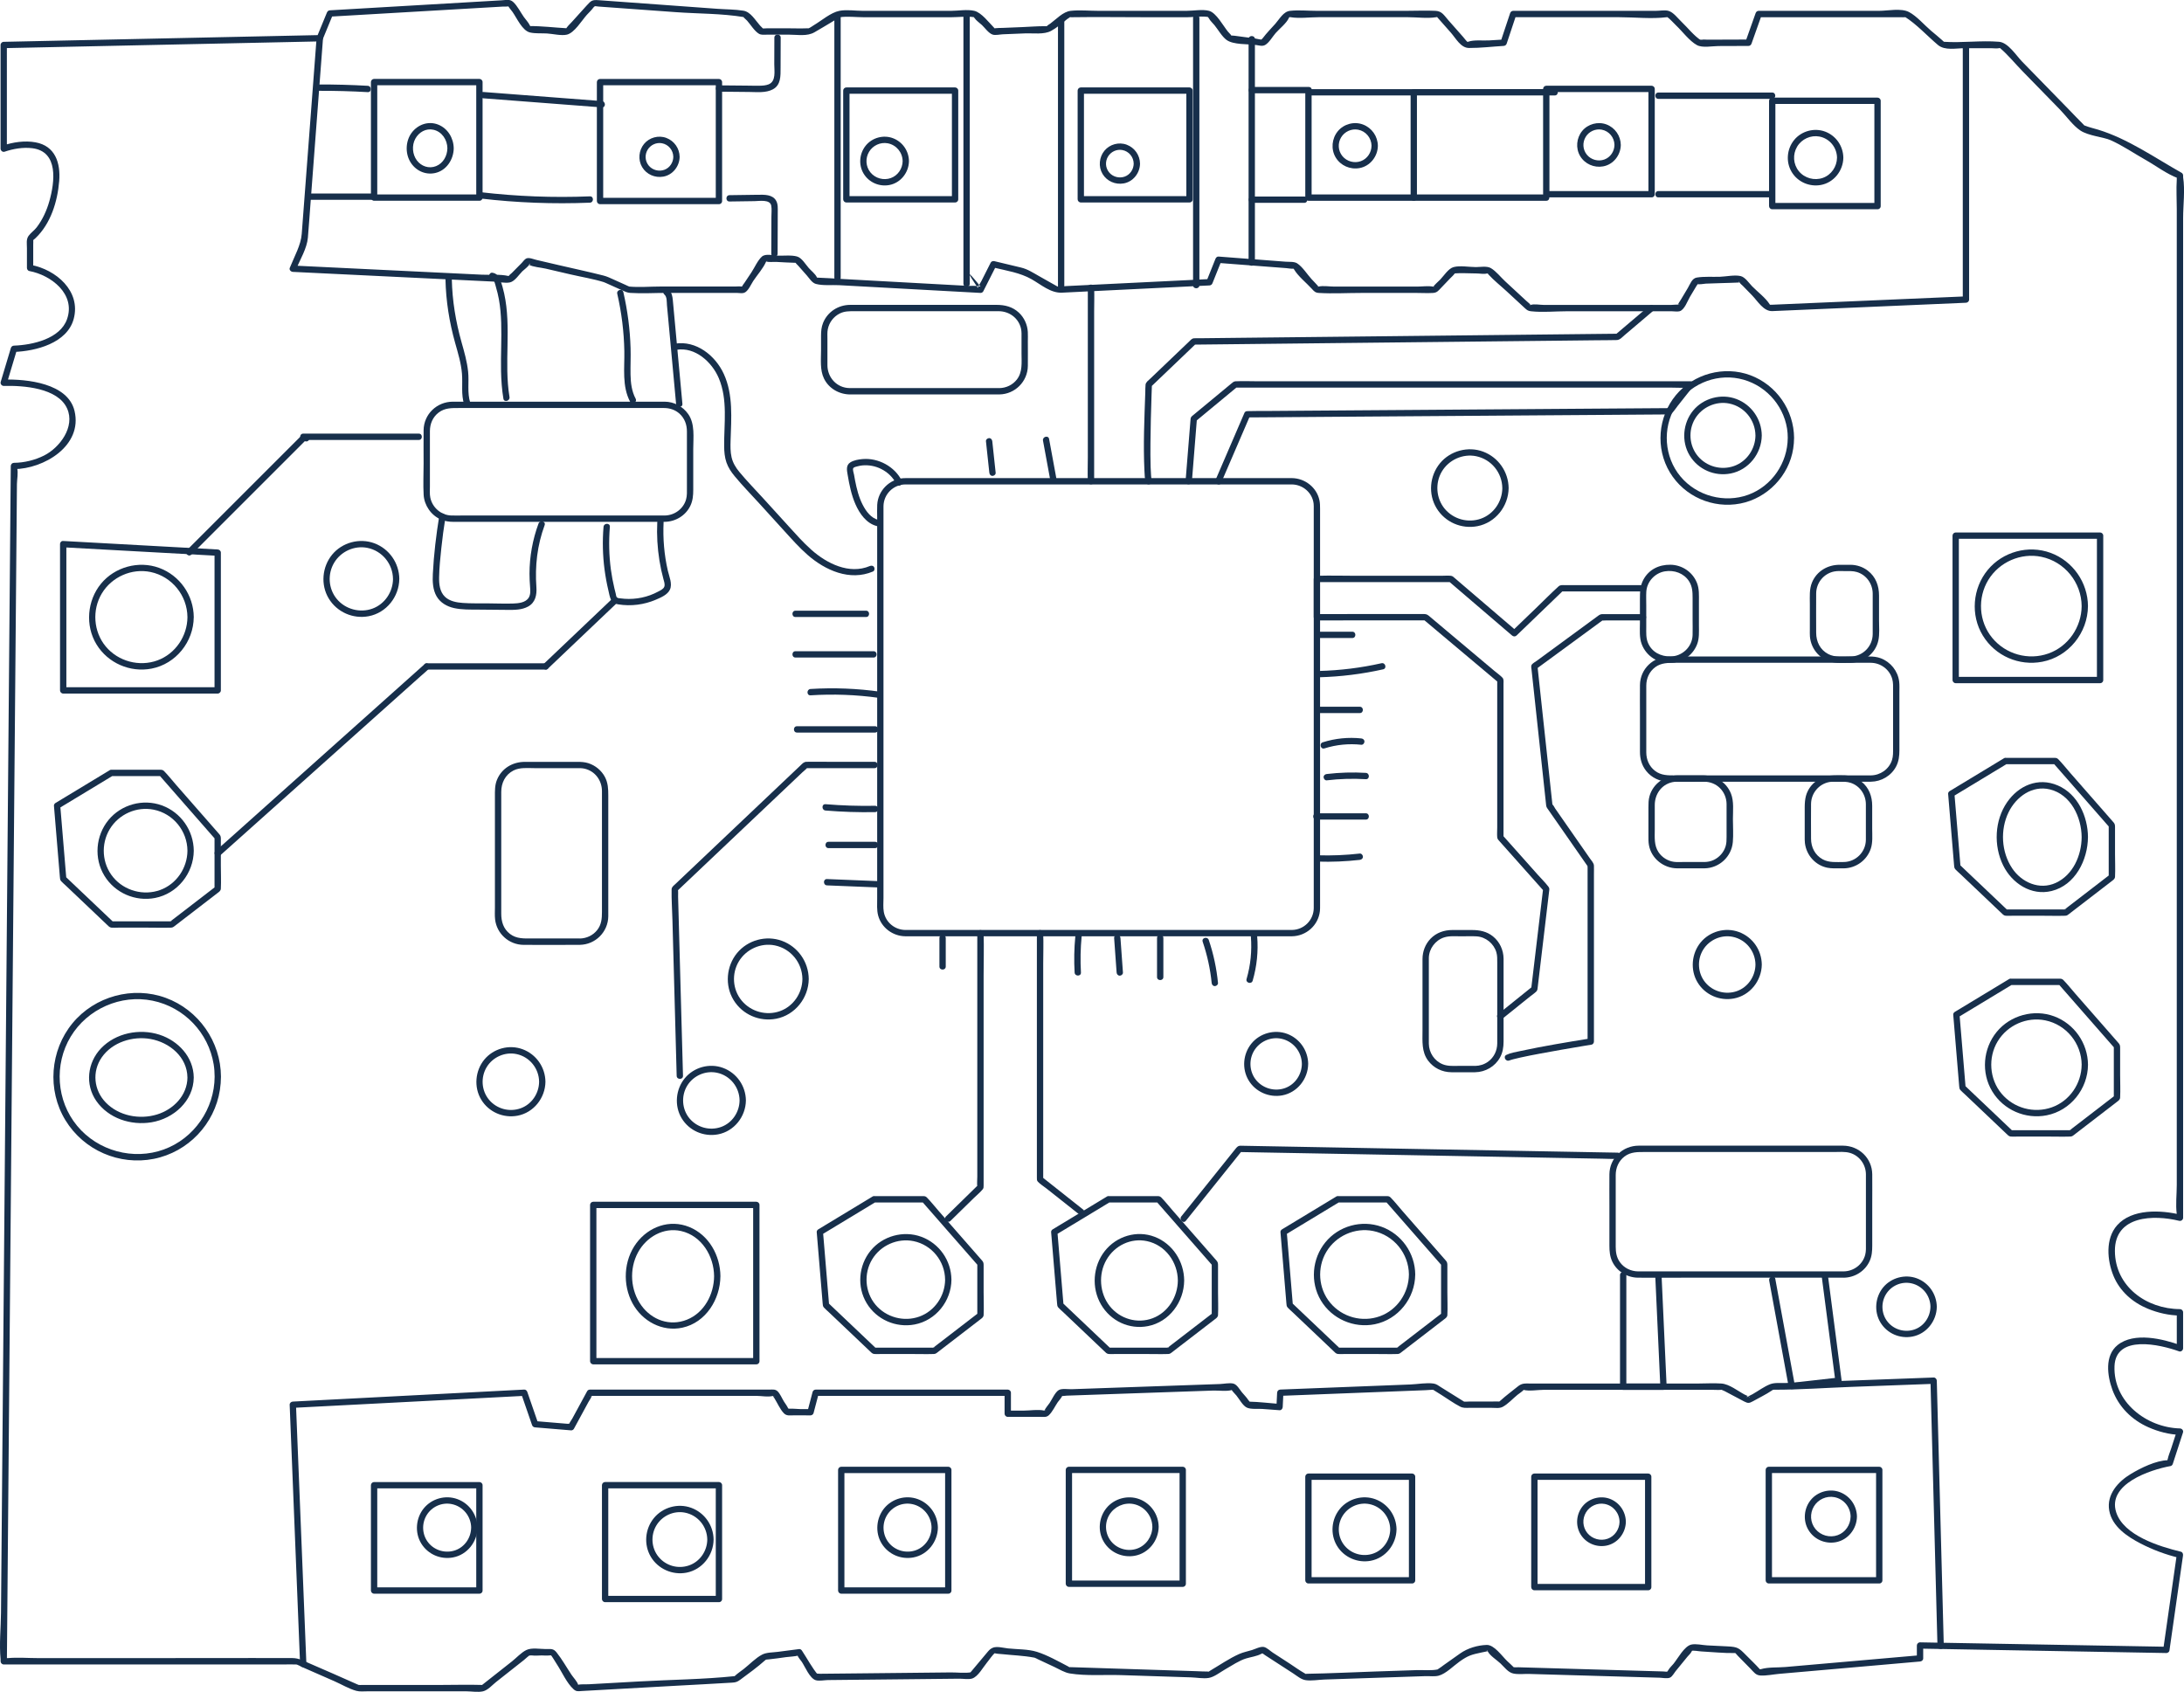 <?xml version="1.0" encoding="UTF-8"?>
<svg id="Layer_2" data-name="Layer 2" xmlns="http://www.w3.org/2000/svg" viewBox="0 0 1035.34 802.12">
  <g id="Layer_6" data-name="Layer 6">
    <path d="M.27,21.39v49.09c0,.92.97,1.77,1.9,1.45,4.11-1.41,8.82-2.2,13.15-1.66,12.51,1.56,10.66,16,8.08,25.1-1.25,4.42-3.19,8.71-5.98,12.38-1.11,1.47-2.89,2.67-3.91,4.12-1.17,1.67-.74,3.73-.74,5.8v9.37c0,.61.46,1.33,1.1,1.45,10.38,1.94,22.08,10.92,17.91,22.82-3.27,9.34-16.39,12.25-25.17,12.56-.68.02-1.25.45-1.45,1.1-1.61,5.37-3.22,10.74-4.83,16.1-.28.92.49,1.92,1.45,1.9,9.29-.24,25.64.9,30.04,10.71,3.89,8.68-3.48,18.55-10.95,22.3-4.31,2.16-9.42,3.42-14.26,3.45-.82,0-1.49.68-1.5,1.5-.16,18.77-.32,37.55-.48,56.32-.38,45.09-.77,90.18-1.15,135.28-.47,54.56-.93,109.12-1.4,163.69-.4,47.18-.8,94.37-1.21,141.55-.13,15.63-.27,31.27-.4,46.9-.06,7.18-.89,14.82-.19,21.98.03.32,0,.66,0,.98,0,.81.69,1.5,1.5,1.5h132.84c1.81,0,3.65-.1,5.45,0,.63.04.92.07-.02-.16,1.21.3,2.47,1.08,3.61,1.58,4.98,2.18,9.95,4.37,14.93,6.55,3.32,1.45,6.85,3.61,10.36,4.54,1.65.44,3.48.22,5.19.22h46.97c2.39,0,5.53.56,7.87,0s4.39-2.99,6.16-4.39c4.39-3.47,8.79-6.93,13.18-10.4,1.02-.81,2.1-1.99,3.27-2.58-1.51.76-.3.23.63.36,1.47.21,3.11,0,4.59,0,1.16,0,2.44.16,3.59,0,1.63-.22,1.35.47.33-.69,1.22,1.38,2.15,3.22,3.17,4.74,2.39,3.58,4.79,9.14,8.02,11.99,1.34,1.19,2.14.92,3.94.82,3.49-.19,6.98-.39,10.46-.58,11.47-.64,22.94-1.28,34.42-1.92,8.76-.49,17.52-.92,26.28-1.46,1.76-.11,2.46-.32,3.91-1.39,3.93-2.9,8.05-5.89,11.7-9.14.78-.69,1.01-.59-.11-.25.6-.18,1.35-.2,1.97-.26,2.71-.25,5.42-.7,8.12-1.05,1.93-.25,4.08-.29,5.97-.77-.14.03-.98-1.41-.56-.13.34,1.05,1.49,2.25,2.1,3.16,1.56,2.35,3.72,7.77,6.58,8.67,1.56.49,4.16-.04,5.77-.06,20.76-.22,41.53-.43,62.29-.65,1.75-.02,4.33.44,6.03-.06,2.85-.85,5.29-5.43,7.13-7.63,1.24-1.48,2.43-3.46,3.93-4.68-.65.53-1.14.11.04.38,1.06.24,2.24.24,3.32.36,4.88.53,9.97.68,14.79,1.59.98.19.44.05.17-.04.67.22,1.35.63,1.99.93l7.66,3.58c2.39,1.12,4.83,2.69,7.43,3.1,7.73,1.24,16.3.52,24.12.77,11.08.36,22.16.71,33.24,1.07,2.61.08,5.8.7,8.39.27s5.29-2.61,7.62-3.95c3.48-2,6.82-4.29,10.15-5.3,2.21-.67,5.15-1.05,7.16-2.18,1.17-.65,1.15,0,.2-.39.55.23,1.11.72,1.61,1.05l13.33,8.64c1.9,1.24,3.69,2.86,5.91,3.19,2.76.41,6.05-.2,8.83-.3l15.79-.53c10.72-.36,21.45-.72,32.17-1.08,1.9-.06,4.37.28,6.22-.21,3.44-.9,7.07-4.67,9.94-6.7,4.04-2.86,5.55-3.28,10.57-4.34,1.07-.23,2.18-.41,3.24-.69-1.21.32-1.09-1.09-.44.23,1.02,2.03,4.38,4.14,6.02,5.7,1.79,1.69,3.56,4.2,5.98,4.75s5.22.15,7.59.22c10.72.31,21.44.62,32.16.93l29.82.86c1.35.04,3.62.56,4.9-.09,1.02-.51,1.88-2.16,2.57-3.01l5.67-6.94c.54-.66,1.46-1.43,1.81-2.22.42-.92,1.07-.77-.28-.44,1.4-.35,3.56.17,4.98.24,5.22.26,10.54.86,15.77.77,1.11-.02.71.2-.06-.33.59.4,1.09,1.11,1.58,1.61l6,6.12c1.65,1.68,2.48,3.11,4.75,3.24,2.85.17,6.03-.53,8.87-.78,4.99-.44,9.97-.87,14.96-1.31,11.65-1.02,23.3-2.04,34.95-3.06,5.62-.49,11.25-.98,16.87-1.48.81-.07,1.5-.63,1.5-1.5v-6.11l-1.5,1.5c34.08.61,68.16,1.22,102.23,1.83,4.85.09,9.69.17,14.54.26.59.01,1.36-.47,1.45-1.1,2.15-15.03,4.3-30.07,6.44-45.1.11-.78-.18-1.64-1.05-1.85-10.09-2.43-27.08-7.66-30.62-18.67-4.3-13.37,16.1-20.18,25.79-21.93.52-.09.9-.58,1.05-1.05,1.61-4.96,3.22-9.92,4.83-14.88.31-.95-.51-1.87-1.45-1.9-15.89-.42-31.69-12.58-31.02-29.56.59-15.01,21.48-10.3,30.62-6.98.93.34,1.9-.54,1.9-1.45v-17.08c0-.81-.69-1.5-1.5-1.5-15.88-.07-30.76-10.71-30.83-27.58s18.39-17.23,30.44-14.29c.94.23,1.9-.45,1.9-1.45v-49.23c0-39.4,0-78.79,0-118.19,0-47.47,0-94.94,0-142.41,0-41.18,0-82.36,0-123.54,0-13.52,0-27.05,0-40.57,0-6.17.96-13.24,0-19.36-.04-.26,0-.55,0-.82,0-.52-.28-1.04-.74-1.3-12.84-7.23-25.4-16.09-39.53-20.43-2.05-.63-4.26-1.1-6.25-1.92-1-.41.42.6-.75-.56-2.33-2.29-4.56-4.68-6.84-7.02-7.41-7.59-14.81-15.19-22.22-22.78-2.84-2.91-6.63-9.05-10.94-9.4-8.67-.71-17.5.6-26.19,0-1.05-.07.9.56.45.28s-.93-.76-1.32-1.12c-1.67-1.52-3.46-2.94-5.18-4.4-3.21-2.73-6.68-6.85-10.4-8.84s-10.2-.59-14.18-.59h-57.12c-.7,0-1.22.47-1.45,1.1-1.61,4.54-3.22,9.07-4.83,13.61l1.45-1.1c-3.89.01-7.78.03-11.68.04l-7.63.03c-.84,0-1.85-.14-2.68,0-1.01.18-1.84-.52-.36.4-3.43-2.12-6.48-6.12-9.41-8.89-1.76-1.66-3.82-4.54-6.22-5.19-1.69-.46-4.18,0-5.92,0h-67.65c-.69,0-1.24.47-1.45,1.1-1.51,4.54-3.02,9.07-4.53,13.61l1.45-1.1c-2.29.14-4.59.27-6.88.41-2.96.18-7.04-.36-9.83.59-1.49.51-.4.15-.36.19-.79-.66-1.45-1.65-2.13-2.42-2.33-2.64-4.66-5.27-6.98-7.91-2.09-2.37-3.03-4.32-6.13-4.47-4.55-.22-9.17,0-13.73,0h-42.58c-4.12,0-8.53-.45-12.63,0-3.15.34-4.93,3.81-6.96,6.11s-4.1,4.35-5.87,6.71c-.84,1.11-1.45.98-.09.78-1.07.16-2.57-.34-3.63-.49l-9.77-1.3c-.69-.09-1.77-.03-2.42-.32,1.95.89-.2-1.01-.74-1.67-2.2-2.69-5.47-8.89-8.92-9.82-3.06-.82-7.49,0-10.63,0h-41.84c-4.28,0-8.84-.46-13.1,0-3.63.39-6.79,3.92-9.69,6.05-.35.25-2.54,1.56-1.15,1.16-.49.14-1.17.07-1.68.07-3.39,0-6.8.28-10.19.42-3.18.13-6.35.26-9.53.39-1.12.05-2.3,0-3.42.14-1.73.22.36.84-.6-.13-2.4-2.42-6.06-7.31-9.45-8.1s-7.66,0-10.98,0h-41.92c-3.44,0-7.66-.67-11.05,0-4.12.82-8.47,4.65-12.07,6.78-.82.49-1.7,1.19-2.6,1.54.06-.02.66-.09-.63-.04-3.1.13-6.24,0-9.34,0h-9.61c-.81,0-1.84.17-2.63,0,1.08.24.38-.06-.73-1.29-2.27-2.52-4.43-6.49-7.88-7.05-4.01-.65-8.28-.6-12.34-.9-13.94-1.01-27.87-2.02-41.81-3.04-4.83-.35-9.66-.7-14.49-1.05-3.05-.22-3.51.13-5.66,2.51l-7,7.75c-.79.88-1.75,1.74-2.44,2.7-.99,1.39.5.37-.29.33-5.8-.32-11.7-1.07-17.5-1.01.86,0,1.01,1.29.3-.27-.64-1.4-1.96-2.76-2.85-4.01-1.57-2.21-3.07-5.33-5.09-7.16-1.59-1.44-3.18-.91-5.32-.79-24.94,1.45-49.88,2.9-74.82,4.36-2.24.13-4.47.26-6.71.39-.73.04-1.18.45-1.45,1.1-1.61,3.91-3.22,7.83-4.83,11.74l1.45-1.1c-43.74.93-87.47,1.87-131.21,2.8-6.2.13-12.39.26-18.59.4-1.93.04-1.93,3.04,0,3,43.74-.93,87.47-1.87,131.21-2.8,6.2-.13,12.39-.26,18.59-.4.73-.02,1.19-.47,1.45-1.1,1.61-3.91,3.22-7.83,4.83-11.74l-1.45,1.1c22.45-1.31,44.9-2.61,67.36-3.92,4.87-.28,9.75-.57,14.62-.85.92-.05,2.11.08,2.99-.17,1.01-.29-.96-1.01-.71-.5.55,1.13,1.55,2.18,2.28,3.2,2.11,2.96,4.61,8.89,8.31,9.75,2.52.58,5.48.32,8.07.47s6.82,1.18,9.43.55c3.57-.86,7.06-6.75,9.44-9.39.98-1.08,2.15-2.14,3-3.32.72-1,1.7-.99.06-.78.8-.1,1.75.13,2.54.18,12.18.88,24.36,1.77,36.55,2.65,10.62.77,21.82.6,32.33,2.35.2.03.45-.02.65.05-2.01-.66.14.87.81,1.61,1.6,1.77,3.53,5.01,5.63,6.23,1.11.64,2.29.44,3.58.44h10.96c3.95,0,8.29.87,11.77-1.13,2.69-1.54,5.34-3.15,8-4.73,1.2-.71,2.37-1.5,3.61-2.13,1.42-.73-.33-.17.4-.28,3.59-.53,7.69,0,11.31,0h41.51c3.51,0,7.58-.57,11.05,0-.78-.13-.74-.75.01.39.81,1.22,2.44,2.3,3.51,3.31,1.42,1.34,3.15,3.88,5.05,4.52,1.34.45,3.48-.07,4.83-.13,3.51-.14,7.03-.29,10.54-.43,3.8-.16,9.01.66,12.39-1.19,2.59-1.41,5.29-3.66,7.54-5.54.47-.4,2.2-1.28.87-.93.35-.09.83,0,1.18,0,11.71-.18,23.45,0,35.16,0h19.87c3.12,0,7.23-.71,10.3,0-1.32-.3-.67-.52-.11.56.59,1.14,1.81,2.21,2.61,3.19,1.72,2.1,3.56,5.42,5.75,7.02,3.21,2.35,10.1,1.88,13.97,2.4,1.59.21,3.01.75,4.39-.06,1.83-1.06,3.52-4.02,4.92-5.62,1.74-1.98,5.2-4.71,6.24-7.13.38-.87,1.44-.71-.28-.37.31-.06.83-.05,1.12,0,4.15.69,8.99,0,13.19,0h42.59c4.19,0,9.05.69,13.19,0,1.76-.29.36-.19.53,0,2.16,2.41,4.29,4.85,6.43,7.28,2.45,2.78,4.72,7.3,8.64,7.31,5.45.02,10.98-.66,16.41-.98.69-.04,1.23-.44,1.45-1.1,1.51-4.54,3.02-9.07,4.53-13.61l-1.45,1.1h50.37c7.27,0,15.2.91,22.43,0,1.27-.16.57.13.03-.25,1.62,1.14,3.04,2.87,4.48,4.23,2.91,2.75,6.24,7.29,9.77,9.23,2.62,1.44,7.33.47,10.23.46,4.74-.02,9.49-.03,14.23-.05.7,0,1.22-.47,1.45-1.1,1.61-4.54,3.22-9.07,4.83-13.61l-1.45,1.1h67.38c.65,0,1.34.07,1.98,0,1.15-.12.2-.05-.18-.28,5.68,3.55,10.68,9.11,15.81,13.43,3.31,2.78,8.57,1.53,12.7,1.53h12.47c1.18,0,2.63.23,3.78,0,1.49-.3.67.09.23-.28,3.89,3.24,7.26,7.45,10.8,11.07,5.96,6.11,11.93,12.23,17.89,18.34,2.97,3.05,6.09,7.53,9.65,9.9,3.84,2.55,10.95,3.08,14.31,4.57,5.67,2.51,11.08,6.24,16.47,9.28,4.98,2.8,10.25,6.85,15.63,8.8-1.29-.47-.55-1.9-.71.61-.3,4.59,0,9.3,0,13.9,0,20.54,0,41.07,0,61.61,0,30.5,0,61,0,91.5,0,34.97,0,69.94,0,104.92v100.52c0,26.13,0,52.26,0,78.38,0,8.6,0,17.21,0,25.81,0,4.46-.61,9.41,0,13.84.08.56,0,1.18,0,1.75l1.9-1.45c-9.44-2.3-23.14-2.95-30.19,5-5.63,6.36-4.73,16.6-1.73,23.93s9.06,12.64,16.32,15.63c4.73,1.94,10.06,3.19,15.21,3.21l-1.5-1.5v17.08l1.9-1.45c-8.53-3.1-22.12-6.4-29.94-.14-6.24,5-4.92,14.56-2.5,21.19,2.98,8.15,9.21,14.32,17.09,17.8,4.64,2.05,9.85,3.45,14.95,3.59l-1.45-1.9c-.91,2.8-1.82,5.61-2.73,8.41-.53,1.62-1.27,3.3-1.62,4.98-.1.47-.31.96-.46,1.42.2-.6,1.55-.89.56-.88-5.61.08-12.89,3.69-17.55,6.49-6.07,3.64-11.61,9.74-10.28,17.35s8.58,12.38,14.8,15.61c5.75,2.99,12.01,5.32,18.32,6.84l-1.05-1.85c-2.15,15.03-4.3,30.07-6.44,45.1l1.45-1.1c-34.08-.61-68.16-1.22-102.23-1.83-4.85-.09-9.69-.17-14.54-.26-.81-.01-1.5.7-1.5,1.5v6.11l1.5-1.5c-21.26,1.86-42.52,3.72-63.78,5.58-3.61.32-8.13-.02-11.62,1.02-.27.08-.68.1-.95.08-.1,0,1.3.96.37-.09-2.03-2.28-4.31-4.4-6.45-6.58-3.39-3.45-4-3.96-8.74-4.2l-9.7-.48c-2.24-.11-5.43-.9-7.61-.37-3.31.81-6.3,6.54-8.38,9.09-.78.95-1.91,1.96-2.49,3.04s-1.34.98.14.67c-.76.16-1.75-.05-2.52-.07l-33.99-.98c-11.53-.33-23.07-.66-34.6-1-.9-.03-1.91.09-2.79-.08-.38-.07,1.38.99.37-.06-.94-.97-1.98-1.87-2.96-2.8-2.45-2.32-6.15-7.77-9.74-7.65-4.34.14-9.03,1.54-12.54,4.02l-7.7,5.45c-.9.64-1.79,1.38-2.74,1.94-1.18.69.77,0-.13.19-3.16.66-6.96.23-10.17.34-6.57.22-13.15.44-19.72.66-10.75.36-21.52.91-32.28,1.08-1.81.03.23.45-.98-.22-2.43-1.35-4.72-3.06-7.06-4.58l-8.06-5.23c-1.17-.76-2.86-2.43-4.27-2.69-1.64-.31-4.11,1.01-5.6,1.46-2,.61-4.18,1.04-6.09,1.89-4.76,2.12-9.33,5.31-13.83,7.95-1.64.96.46.33-1.25.35s-3.36-.11-5.04-.16c-5.71-.18-11.41-.37-17.12-.55-12.68-.41-25.35-.81-38.03-1.22-1.47-.05-2.96-.06-4.43-.14-1.78-.1.33.54-1.52-.43-4.56-2.38-9.73-5.29-14.64-6.84-4.2-1.32-9.31-1.15-13.68-1.62-4.08-.44-6.79-1.8-9.5,1.43l-6.1,7.28c-.73.87-1.47,1.72-2.18,2.6-.78.96,1.31-.2.42-.03-3.04.59-6.7.07-9.78.1-13.05.14-26.1.27-39.15.41-5.87.06-11.73.12-17.6.18l-5.17.05c-2.11.02-1.98-.58-.91.69-2.95-3.49-5.21-7.85-7.74-11.66-.27-.4-.77-.81-1.3-.74l-10.17,1.32c-2.35.31-5.27.21-7.39,1.3-3.1,1.59-5.98,4.67-8.72,6.81-1.38,1.08-2.93,2.08-4.2,3.28s1.04,0-.08.12c-14.86,1.55-30,1.67-44.92,2.5-8.12.45-16.24.9-24.36,1.36-1.66.09-3.78-.13-5.39.3.23-.06.95,1.52.45-.07s-2.28-3.41-3.18-4.76c-2.33-3.49-4.46-7.33-7.08-10.6-1.52-1.89-2.63-1.57-5.1-1.57-2.8,0-6.66-.76-9.2.46-2.4,1.15-4.73,3.73-6.8,5.37-3.68,2.91-7.37,5.81-11.05,8.72-1.07.84-2.15,1.68-3.21,2.53-.97.78,1.34-.02.02-.06-6.5-.2-13.04,0-19.54,0h-37.06c-.64,0-1.33.07-1.96,0,.47.05.49.2-.56-.28-7.57-3.44-15.23-6.68-22.85-10.03-2.8-1.23-4.88-2.41-7.88-2.43-12.77-.07-25.55,0-38.32,0H17.98c-4.65,0-9.52-.41-14.16,0-.67.06-1.37,0-2.05,0l1.5,1.5c.16-18.77.32-37.55.48-56.32.38-45.09.77-90.18,1.15-135.28.47-54.56.93-109.12,1.4-163.69.4-47.18.8-94.37,1.21-141.55.13-15.63.27-31.27.4-46.9l.12-14.4c.02-2.11.72-5.54.06-7.57-.09-.27,0-.69,0-.98l-1.5,1.5c14.12-.09,32.7-11.01,28.74-27.61-3.13-13.13-22.52-15.14-33.57-14.85l1.45,1.9c1.61-5.37,3.22-10.74,4.83-16.1l-1.45,1.1c10.44-.37,25.3-4.19,28.36-15.71,3.51-13.2-8.45-23.34-20.3-25.56l1.1,1.45v-11.12c0-.78.09-1.62,0-2.4-.11-.93-1,1.21-.64.86.53-.5,1.15-.93,1.68-1.43,7.27-6.88,10.48-17.4,11.27-27.09.7-8.62-1.86-16.67-11.23-18.38-5.02-.92-10.66-.1-15.47,1.55l1.9,1.45V21.39c0-1.93-3-1.93-3,0Z" style="fill: #172f4b;"/>
    <path d="M612.47,440.9h-42.46c-8.8,0-17.61,0-26.41,0-9.43,0-18.85,0-28.28,0s-18.62,0-27.92,0h-24.97c-6.51,0-13.02,0-19.53,0-3.87,0-7.74,0-11.61,0-.69,0-1.37,0-2.06,0-5-.05-9.34-3.55-10.25-8.51-.39-2.14-.16-4.52-.16-6.68v-89.05c0-9.43,0-18.85,0-28.28s0-17.4,0-26.1v-36.48c0-1.93-.02-3.86,0-5.79.07-5.69,4.64-10.27,10.33-10.34.52,0,1.03,0,1.55,0h54.12c9.25,0,18.5,0,27.75,0s18.98,0,28.46,0h49.15c5.24,0,10.48,0,15.72,0,2.17,0,4.34-.02,6.51,0,5.17.06,9.73,3.89,10.32,9.12.09.8.06,1.62.06,2.42v79.01c0,9.5,0,19.01,0,28.51s0,18.29,0,27.43v52.86c0,.51,0,1.02,0,1.53-.07,5.7-4.64,10.26-10.33,10.34-1.93.03-1.93,3.03,0,3,6.77-.1,12.51-5.18,13.25-11.95.09-.86.08-1.72.08-2.59v-188.29c0-1.29-.03-2.56-.29-3.84-1.26-6.13-6.86-10.47-13.04-10.55-2-.02-4.01,0-6.01,0-5.17,0-10.34,0-15.5,0h-160.44c-.68,0-1.37-.02-2.05.02-6.75.38-12.23,5.87-12.61,12.61-.11,1.97-.02,3.97-.02,5.95,0,4.87,0,9.73,0,14.6,0,7.23,0,14.46,0,21.69,0,8.74,0,17.49,0,26.23,0,9.5,0,19,0,28.51s0,18.95,0,28.43v61.29c0,2.62-.23,5.45.45,8,1.54,5.82,6.93,9.82,12.9,9.89.58,0,1.16,0,1.75,0h30.72c8.35,0,16.7,0,25.05,0,9.38,0,18.75,0,28.13,0,9.55,0,19.1,0,28.66,0h48.8c4.98,0,9.95,0,14.93,0h5.27c1.93,0,1.93-3,0-3Z" style="fill: #172f4b;"/>
    <path d="M338.52,605.08c-.06,8.54-4.65,17.29-12.86,20.58s-16.63.09-21.54-6.62c-5.29-7.22-5.94-17.37-1.69-25.24,3.96-7.32,12.09-12.07,20.47-10.16,9.74,2.22,15.55,11.88,15.62,21.43.01,1.93,3.01,1.93,3,0-.07-9.83-5.43-19.55-14.77-23.35s-19.26-.1-25.03,7.61c-6.1,8.16-6.69,19.8-1.81,28.69,4.62,8.41,14.06,13.52,23.62,11.42,11.11-2.44,17.9-13.48,17.98-24.36.01-1.93-2.99-1.93-3,0Z" style="fill: #172f4b;"/>
    <path d="M448.04,606.69c-.07,7.7-4.89,14.85-12.2,17.5s-15.77.4-20.82-5.64-5.59-14.84-1.57-21.49,12.02-10.2,19.65-8.63c8.64,1.78,14.86,9.48,14.93,18.27.02,1.93,3.02,1.93,3,0-.08-9.05-5.74-17.19-14.24-20.33s-18.42-.4-24.1,6.61c-5.7,7.02-6.53,17.1-1.83,24.88s13.84,11.75,22.71,10.08c10.09-1.91,17.38-11.06,17.47-21.23.02-1.93-2.98-1.93-3,0Z" style="fill: #172f4b;"/>
    <path d="M558.37,607.09c-.06,7.69-4.6,15.11-11.93,17.88s-15.54.32-20.37-5.76-5.49-15.15-1.53-21.96,11.62-10.45,19.22-8.82c8.7,1.87,14.54,9.93,14.61,18.66.02,1.93,3.02,1.93,3,0-.07-9.05-5.46-17.43-13.98-20.71s-18.13-.28-23.65,6.73c-5.65,7.18-6.39,17.43-1.8,25.34s13.46,12,22.29,10.26c10.15-2,17.06-11.51,17.14-21.62.02-1.93-2.98-1.93-3,0Z" style="fill: #172f4b;"/>
    <path d="M667.9,604.27c-.07,8.69-5.51,16.77-13.75,19.76-8.36,3.03-17.79.48-23.5-6.32s-6.37-16.71-1.86-24.25,13.51-11.58,22.13-9.85c9.81,1.97,16.91,10.68,16.99,20.66.01,1.93,3.01,1.93,3,0-.08-10.09-6.45-19.21-15.96-22.65s-20.33-.39-26.63,7.34c-6.35,7.79-7.31,18.97-2.12,27.64s15.57,13.23,25.51,11.23c11.1-2.24,19.1-12.32,19.19-23.55.01-1.93-2.99-1.93-3,0Z" style="fill: #172f4b;"/>
    <path d="M986.82,504.81c-.07,8.91-5.69,17.18-14.15,20.18s-18,.41-23.79-6.46-6.53-17.13-1.86-24.84,13.82-11.72,22.58-9.93c9.96,2.04,17.15,10.91,17.23,21.04.01,1.93,3.01,1.93,3,0-.08-10.2-6.47-19.4-16.04-22.96s-20.78-.51-27.23,7.37c-6.51,7.94-7.47,19.39-2.12,28.22s15.75,13.32,25.8,11.34c11.33-2.23,19.51-12.52,19.59-23.97.01-1.93-2.99-1.93-3,0Z" style="fill: #172f4b;"/>
    <path d="M986.82,396.9c-.05,8.62-4.05,17.9-12.24,21.67-7.72,3.55-16.2-.18-20.7-6.91-5.15-7.69-5.75-18.31-1.68-26.61,3.58-7.29,11.18-12.85,19.57-10.79,9.93,2.43,14.99,13.16,15.05,22.64.01,1.93,3.01,1.93,3,0-.06-9.83-4.83-20.44-14.29-24.51s-18.69.16-24.06,7.96c-5.94,8.62-6.44,20.59-1.87,29.91,4.19,8.53,13.3,14.54,22.96,12.17,11.23-2.75,17.18-14.74,17.25-25.53.01-1.93-2.99-1.93-3,0Z" style="fill: #172f4b;"/>
    <path d="M986.82,287.37c-.07,9.91-6.32,19.08-15.71,22.44-9.53,3.41-20.26.41-26.68-7.38s-7.03-18.99-1.86-27.48,15.4-12.98,25.14-10.97c11.05,2.28,19.04,12.15,19.11,23.4.01,1.93,3.01,1.93,3,0-.08-11.25-7.18-21.41-17.76-25.28s-22.68-.49-29.76,8.1c-7.2,8.74-8.25,21.4-2.33,31.12s17.21,14.53,28.19,12.42c12.5-2.4,21.56-13.73,21.65-26.36.01-1.93-2.99-1.93-3,0Z" style="fill: #172f4b;"/>
    <path d="M832.19,206.43c-.06,6.39-4.06,12.33-10.15,14.5s-12.99.3-17.15-4.67-4.64-12.18-1.37-17.69,9.93-8.55,16.26-7.25c7.18,1.48,12.33,7.82,12.4,15.12.02,1.93,3.02,1.93,3,0-.08-7.68-4.85-14.56-12.04-17.27s-15.62-.43-20.48,5.46-5.71,14.66-1.65,21.34,11.83,9.99,19.4,8.52c8.55-1.66,14.68-9.43,14.77-18.05.02-1.93-2.98-1.93-3,0Z" style="fill: #172f4b;"/>
    <path d="M88.86,292.6c-.07,9.01-5.71,17.38-14.24,20.5s-18.57.51-24.49-6.61c-5.85-7.03-6.55-17.34-1.85-25.15,4.72-7.84,14.15-12.02,23.12-10.15,10.11,2.11,17.39,11.13,17.46,21.42.01,1.93,3.01,1.93,3,0-.08-10.42-6.64-19.81-16.45-23.39-9.67-3.53-20.98-.44-27.52,7.51s-7.62,19.81-2.13,28.8c5.41,8.85,15.93,13.42,26.09,11.46,11.55-2.23,19.91-12.71,20-24.38.01-1.93-2.99-1.93-3,0Z" style="fill: #172f4b;"/>
    <path d="M88.86,403.34c-.07,8.18-5.18,15.79-12.93,18.61s-16.87.46-22.25-6.02-5.92-15.75-1.65-22.84,12.75-10.86,20.85-9.22c9.24,1.87,15.91,10.07,15.98,19.47.02,1.93,3.02,1.93,3,0-.08-9.59-6.11-18.22-15.13-21.5s-19.28-.39-25.28,6.91c-6.12,7.45-7,18.23-1.93,26.49,4.99,8.13,14.65,12.31,23.99,10.49,10.61-2.06,18.26-11.69,18.35-22.4.02-1.93-2.98-1.93-3,0Z" style="fill: #172f4b;"/>
    <path d="M88.86,510.85c-.08,8.47-6.61,15.13-14.4,17.52-8.34,2.56-18.15.69-24.32-5.67-5.69-5.87-6.58-14.67-1.89-21.42,5.01-7.2,14.69-10.19,23.1-8.69,9.04,1.61,17.41,8.54,17.5,18.27.02,1.93,3.02,1.93,3,0-.09-9.71-7.34-17.43-16.27-20.31-9.44-3.05-20.73-.82-27.68,6.46-6.48,6.78-7.67,17.15-2.25,24.95,5.76,8.29,16.4,11.73,26.14,10.13,10.51-1.73,19.96-10.09,20.06-21.22.02-1.93-2.98-1.93-3,0Z" style="fill: #172f4b;"/>
    <path d="M227.27,92.19h-49.93l1.5,1.5v-18.54c0-9.81,0-19.61,0-29.42v-6.81l-1.5,1.5h49.93l-1.5-1.5v54.76c0,1.93,3,1.93,3,0v-18.54c0-9.81,0-19.61,0-29.42v-6.81c0-.81-.69-1.5-1.5-1.5h-49.93c-.81,0-1.5.69-1.5,1.5v18.54c0,9.81,0,19.61,0,29.42v6.81c0,.81.69,1.5,1.5,1.5h49.93c1.93,0,1.93-3,0-3Z" style="fill: #172f4b;"/>
    <path d="M340.82,93.8h-56.37l1.5,1.5v-56.37l-1.5,1.5h56.37l-1.5-1.5v56.37c0,1.93,3,1.93,3,0v-56.37c0-.81-.69-1.5-1.5-1.5h-56.37c-.81,0-1.5.69-1.5,1.5v56.37c0,.81.69,1.5,1.5,1.5h56.37c1.93,0,1.93-3,0-3Z" style="fill: #172f4b;"/>
    <path d="M563.9,92.99h-51.54l1.5,1.5v-51.54l-1.5,1.5h51.54l-1.5-1.5v51.54c0,1.93,3,1.93,3,0v-51.54c0-.81-.69-1.5-1.5-1.5h-51.54c-.81,0-1.5.69-1.5,1.5v51.54c0,.81.69,1.5,1.5,1.5h51.54c1.93,0,1.93-3,0-3Z" style="fill: #172f4b;"/>
    <path d="M452.76,92.99h-51.54l1.5,1.5v-51.54l-1.5,1.5h51.54l-1.5-1.5v51.54c0,1.93,3,1.93,3,0v-51.54c0-.81-.69-1.5-1.5-1.5h-51.54c-.81,0-1.5.69-1.5,1.5v51.54c0,.81.69,1.5,1.5,1.5h51.54c1.93,0,1.93-3,0-3Z" style="fill: #172f4b;"/>
    <path d="M670.21,92.19h-49.93l1.5,1.5v-49.93l-1.5,1.5h49.93l-1.5-1.5v49.93c0,1.93,3,1.93,3,0v-49.93c0-.81-.69-1.5-1.5-1.5h-49.93c-.81,0-1.5.69-1.5,1.5v49.93c0,.81.69,1.5,1.5,1.5h49.93c1.93,0,1.93-3,0-3Z" style="fill: #172f4b;"/>
    <path d="M782.95,90.58h-49.93l1.5,1.5v-49.93l-1.5,1.5h49.93l-1.5-1.5v16.86c0,8.96,0,17.92,0,26.88v6.19c0,1.93,3,1.93,3,0v-49.93c0-.81-.69-1.5-1.5-1.5h-49.93c-.81,0-1.5.69-1.5,1.5v49.93c0,.81.69,1.5,1.5,1.5h49.93c1.93,0,1.93-3,0-3Z" style="fill: #172f4b;"/>
    <path d="M890.06,96.21h-49.93l1.5,1.5v-49.93l-1.5,1.5h49.93l-1.5-1.5v16.86c0,8.96,0,17.92,0,26.88v6.19c0,1.93,3,1.93,3,0v-49.93c0-.81-.69-1.5-1.5-1.5h-49.93c-.81,0-1.5.69-1.5,1.5v49.93c0,.81.69,1.5,1.5,1.5h49.93c1.93,0,1.93-3,0-3Z" style="fill: #172f4b;"/>
    <path d="M315.13,244.4h-95.42c-1.92,0-3.84.05-5.76,0-4.87-.15-9.02-3.79-9.97-8.52-.34-1.68-.18-3.54-.18-5.25,0-6.6,0-13.19,0-19.79,0-2.15,0-4.3,0-6.45,0-3.44,1.35-6.66,4.13-8.79,2.96-2.27,6.25-2.16,9.71-2.16h89.29c2.63,0,5.25,0,7.88,0s5.25.83,7.27,2.64c2.5,2.24,3.56,5.24,3.56,8.53,0,5.76,0,11.53,0,17.29v9.2c0,1.92.12,3.88-.42,5.74-1.3,4.47-5.47,7.49-10.08,7.56-1.93.03-1.93,3.03,0,3,5.08-.07,9.88-2.94,12.11-7.56,1.18-2.45,1.39-4.98,1.39-7.63v-19.37c0-5.41.9-11.85-2.38-16.52-2.57-3.66-6.68-5.83-11.15-5.88-.64,0-1.28,0-1.92,0h-73.33c-8.4,0-16.8-.02-25.19,0-7.57.02-13.77,5.91-13.86,13.56-.06,5.26,0,10.53,0,15.8,0,4.91-.26,9.89.02,14.8s3.46,9.67,8.14,11.69c1.91.82,3.91,1.12,5.97,1.12h100.2c1.93,0,1.93-3,0-3Z" style="fill: #172f4b;"/>
    <path d="M274.86,444.93h-22.7c-3.68,0-7.28.24-10.41-2.16s-4.13-5.87-4.13-9.6v-21.93c0-9.37,0-18.74,0-28.1v-7.67c0-4.28,1.86-8.14,5.78-10.17,3.02-1.56,6.73-1.12,10.02-1.12h14.32c1.84,0,3.67,0,5.51,0,1.25,0,2.51-.05,3.74.22,5.05,1.1,8.35,5.55,8.37,10.63.02,6.41,0,12.82,0,19.24,0,9.62,0,19.23,0,28.85v9.32c0,3.06-.24,5.94-2.24,8.48s-5.05,3.98-8.26,4.03c-1.93.03-1.93,3.03,0,3,7.4-.11,13.4-6.09,13.5-13.5.02-1.62,0-3.25,0-4.87v-27.5c0-8.32,0-16.64,0-24.96,0-3.07-.11-5.98-1.61-8.79-1.64-3.08-4.52-5.43-7.83-6.5-1.68-.54-3.4-.63-5.14-.63h-24.96c-5.79,0-11,3.04-13.23,8.52-1.05,2.57-.97,5.2-.97,7.9v25.59c0,8.98,0,17.96,0,26.94,0,1.87-.13,3.81.08,5.68.76,6.86,6.58,12.06,13.47,12.13,8.03.08,16.07,0,24.1,0h2.59c1.93,0,1.93-3,0-3Z" style="fill: #172f4b;"/>
    <path d="M886.92,367.61h-92.7c-3.44,0-6.72.1-9.66-2.16-2.75-2.11-4.12-5.31-4.13-8.73,0-1.96,0-3.93,0-5.89v-19.83c0-1.97,0-3.95,0-5.92,0-3.46,1.44-6.7,4.26-8.79s6.21-2.06,9.63-2.06h86.95c1.88,0,3.77-.02,5.65,0,4.68.06,8.87,3.18,10.12,7.72.49,1.76.38,3.59.38,5.39v27.3c0,1.94.09,3.84-.52,5.73-1.39,4.31-5.5,7.18-9.98,7.24-1.93.03-1.93,3.03,0,3,4.97-.07,9.66-2.81,11.97-7.27,1.26-2.44,1.53-5.01,1.53-7.69,0-6.14,0-12.29,0-18.43v-9.11c0-1.68.09-3.4-.12-5.07-.64-4.96-4.04-9.17-8.7-10.95-1.75-.67-3.58-.85-5.43-.85h-69.46c-8.47,0-16.94-.02-25.41,0-7.56.02-13.78,5.88-13.87,13.53-.06,4.84,0,9.69,0,14.54v17.19c0,3.33.9,6.44,3,9.06,2.56,3.21,6.47,5.01,10.56,5.05,7.62.08,15.24,0,22.86,0h73.08c1.93,0,1.93-3,0-3Z" style="fill: #172f4b;"/>
    <path d="M791.89,311.24c-4.56,0-8.74-2-10.63-6.37-1.03-2.39-.84-4.97-.84-7.51v-10.38c0-2.13-.1-4.29.02-6.42.28-4.83,4.1-8.92,8.84-9.69,4.37-.71,8.96.87,11.41,4.68,1.61,2.51,1.7,5.15,1.7,7.99v10.05c0,2.49.07,5,0,7.5-.17,5.63-4.93,10.07-10.5,10.15-1.93.03-1.93,3.03,0,3,5.63-.08,10.64-3.55,12.65-8.82,1.08-2.83.85-5.9.85-8.87v-11.32c0-3.03.2-6.08-.97-8.96-2.07-5.12-7.03-8.44-12.53-8.52s-10.18,2.27-12.78,6.98c-1.63,2.96-1.69,6.07-1.69,9.33v11.4c0,3.28-.34,6.83.85,9.95,1.07,2.81,3.02,5.21,5.57,6.8s5.19,2.02,8.05,2.02c1.93,0,1.93-3,0-3Z" style="fill: #172f4b;"/>
    <path d="M877.26,311.24c-3.45,0-7.35.51-10.51-1.12-3.91-2.02-5.78-5.87-5.78-10.15,0-6.22-.06-12.44,0-18.65.05-5.03,3.57-9.38,8.53-10.38,1.69-.34,3.53-.18,5.24-.18,1.84,0,3.68-.1,5.47.42,4.56,1.33,7.54,5.59,7.56,10.28.01,3.06,0,6.11,0,9.17,0,3.34.03,6.68,0,10.02-.06,5.81-4.67,10.52-10.5,10.6-1.93.03-1.93,3.03,0,3,6.21-.09,11.84-4.42,13.17-10.57.66-3.03.33-6.4.33-9.48v-11.82c0-4.67-1.54-8.94-5.36-11.85-2.35-1.8-5.21-2.73-8.16-2.76-1.73-.02-3.45,0-5.18,0-5.67,0-10.83,3.01-13.06,8.34-1.35,3.23-1.04,6.79-1.04,10.21v12.31c0,1.05-.04,2.11.04,3.16.26,3.05,1.51,5.91,3.58,8.15s4.94,3.74,7.97,4.17c1.9.27,3.87.15,5.78.15h1.92c1.93,0,1.93-3,0-3Z" style="fill: #172f4b;"/>
    <path d="M808,408.68h-10.27c-1.36,0-2.79.1-4.15-.08-2.95-.38-5.71-2.11-7.35-4.58-2.17-3.27-1.78-7.03-1.78-10.75v-11.57c0-5.11,3.08-9.65,8.2-10.84,1.49-.35,3.05-.25,4.57-.25h6.44c1.43,0,2.85-.01,4.28,0,2.75.03,5.37,1.04,7.35,2.97s3.17,4.69,3.2,7.54c.01,1.13,0,2.26,0,3.39v12.29c0,1.53-.01,3-.47,4.48-.87,2.82-2.95,5.16-5.6,6.42-1.39.66-2.9.96-4.42.98-1.93.03-1.93,3.03,0,3,7-.1,12.85-5.48,13.46-12.47.31-3.6.04-7.32.04-10.93,0-3.86.54-8.34-.91-12-2.2-5.59-7.47-8.67-13.34-8.67-3.99,0-7.98-.01-11.96,0-6.13.02-11.69,3.92-13.35,9.92-.48,1.73-.49,3.48-.49,5.26v13.22c0,1.55-.04,3.08.23,4.61,1.12,6.42,6.96,11,13.37,11.06,3.9.04,7.81,0,11.72,0h1.23c1.93,0,1.93-3,0-3Z" style="fill: #172f4b;"/>
    <path d="M874.04,408.68c-3.36,0-6.94.41-10-1.28-3.63-2-5.5-5.7-5.5-9.76,0-5.51-.07-11.02,0-16.53.06-5.05,3.7-9.44,8.69-10.35,1.55-.28,3.22-.15,4.8-.15,1.79,0,3.53-.04,5.26.52,4.37,1.41,7.2,5.57,7.24,10.1.03,2.76,0,5.53,0,8.3s.04,5.77,0,8.66c-.07,5.77-4.73,10.42-10.5,10.5-1.93.03-1.93,3.03,0,3,5.79-.08,10.96-3.78,12.82-9.29,1.01-2.98.68-6.37.68-9.47v-10.9c0-4.43-1.5-8.59-5.05-11.42-2.27-1.81-5.02-2.86-7.93-2.99-1.63-.07-3.27-.01-4.91-.01-5.22,0-10.12,2.53-12.57,7.27-1.68,3.25-1.53,6.63-1.53,10.15v11.39c0,1.1-.03,2.2.1,3.3.35,2.86,1.57,5.53,3.53,7.65s4.41,3.48,7.1,4.02c1.93.39,3.92.29,5.88.29h1.88c1.93,0,1.93-3,0-3Z" style="fill: #172f4b;"/>
    <path d="M874.04,602.77h-63.46c-10.52,0-21.03,0-31.55,0-.82,0-1.63,0-2.45,0-3.42-.03-6.67-1.58-8.67-4.39-1.59-2.23-1.97-4.7-1.97-7.35v-27.93c0-2,0-3.99,0-5.99,0-3.43,1.36-6.65,4.13-8.78,3.01-2.31,6.39-2.16,9.91-2.16h89.23c2.51,0,5.35-.29,7.78.42,4.47,1.3,7.5,5.47,7.56,10.09.02,1.41,0,2.81,0,4.22,0,6.72,0,13.44,0,20.16v8.52c0,1.77.11,3.58-.33,5.3-1.2,4.62-5.43,7.81-10.17,7.88-1.93.03-1.93,3.03,0,3,5.2-.07,10.07-3.08,12.25-7.86,1.08-2.36,1.25-4.78,1.25-7.31,0-6.29,0-12.58,0-18.86,0-5,.05-10,0-15.01-.08-7.68-6.32-13.54-13.9-13.56-8.87-.02-17.75,0-26.62,0h-43.67c-8.84,0-17.67-.02-26.51,0-7.6.02-13.82,5.89-13.9,13.58-.05,4.99,0,9.99,0,14.98,0,6.29,0,12.58,0,18.86,0,2.65.21,5.16,1.39,7.61,2.23,4.61,7.04,7.5,12.11,7.56,7.39.09,14.79,0,22.18,0h43.3c10.18,0,20.37,0,30.55,0h1.57c1.93,0,1.93-3,0-3Z" style="fill: #172f4b;"/>
    <path d="M699.28,505.33h-7.31c-2.66,0-5.48.27-8-.74-3.99-1.59-6.56-5.51-6.62-9.77-.01-1.07,0-2.13,0-3.2v-34.36c0-1.07-.03-2.14,0-3.2.13-4.34,3.1-8.3,7.24-9.63,2.55-.82,5.46-.52,8.11-.52,2.42,0,4.86-.12,7.27.02,4.33.25,8.18,3.39,9.39,7.54.47,1.61.42,3.21.42,4.86v16.05c0,6.01,0,12.02,0,18.03,0,1.42,0,2.85,0,4.27-.02,3.43-1.57,6.69-4.39,8.7-1.8,1.28-3.9,1.94-6.11,1.97-1.93.03-1.93,3.03,0,3,4.87-.07,9.44-2.69,11.81-6.98,1.3-2.35,1.69-4.89,1.69-7.54s0-10.56,0-15.84v-19.3c0-1.39.01-2.79,0-4.18-.04-4.1-1.83-8.01-5.05-10.59-2.95-2.36-6.33-3-10.01-3h-9.22c-3.88,0-7.55,1.26-10.3,4.08-2.55,2.62-3.84,6.08-3.85,9.71-.04,11.32,0,22.64,0,33.96,0,4.94-.49,9.97,2.66,14.19,2.61,3.49,6.66,5.46,11.01,5.49,2.91.02,5.82,0,8.73,0h2.53c1.93,0,1.93-3,0-3Z" style="fill: #172f4b;"/>
    <path d="M473.78,183.99h-66.91c-1.37,0-2.74.02-4.12,0-5.98-.07-10.48-4.94-10.5-10.82-.01-4.16,0-8.32,0-12.48,0-1.52-.12-3.13.18-4.63.64-3.2,2.71-5.91,5.6-7.4,2.25-1.16,4.59-1.12,7.01-1.12h62.56c1.95,0,3.89,0,5.84,0,5,.02,9.42,3.24,10.57,8.2.35,1.52.25,3.12.25,4.67v7.09c0,4.28.59,8.87-2.24,12.47-2,2.54-5.05,3.98-8.26,4.03-1.93.03-1.93,3.03,0,3,7.4-.11,13.4-6.09,13.5-13.5.05-3.89,0-7.78,0-11.67,0-1.49.07-2.99-.02-4.48-.2-3.47-1.73-6.82-4.29-9.18-2.93-2.71-6.55-3.63-10.43-3.63h-51.56c-5.99,0-11.97-.02-17.96,0-5.61.02-10.68,3.28-12.81,8.52-.81,2-.97,4.07-.97,6.2v6.89c0,4.39-.57,9.23,1.39,13.3,2.31,4.78,7.26,7.55,12.48,7.56,6.14.01,12.28,0,18.42,0h52.24c1.93,0,1.93-3,0-3Z" style="fill: #172f4b;"/>
    <path d="M52.79,367.95h23.76l-1.06-.44c7.8,8.91,15.6,17.82,23.4,26.74,1.08,1.24,2.17,2.48,3.25,3.71l-.44-1.06v24.56l.74-1.3c-6.48,4.99-12.96,9.98-19.44,14.96l-1.73,1.33c-.12.1-.67.39-.71.55.24-.89,1.07-.1.61-.2-.17-.04-.39,0-.56,0h-27.83l1.06.44c-6.65-6.31-13.3-12.63-19.95-18.94-.96-.91-1.92-1.82-2.88-2.74l.44,1.06c-.84-10.11-1.69-20.22-2.53-30.34-.12-1.43-.24-2.86-.36-4.29l-.74,1.3c7.5-4.54,15-9.07,22.5-13.61,1.07-.65,2.14-1.3,3.21-1.94,1.65-1,.14-3.59-1.51-2.59-7.5,4.54-15,9.07-22.5,13.61-1.07.65-2.14,1.3-3.21,1.94-.43.26-.79.78-.74,1.3.63,7.53,1.26,15.06,1.88,22.58.31,3.72.62,7.44.93,11.16.06.77.07,1.46.63,2.06.77.82,1.64,1.56,2.46,2.33,6.41,6.09,12.83,12.18,19.24,18.27.65.62,1.2,1.32,2.14,1.4,1.03.09,2.12,0,3.16,0h14.25c3.59,0,7.19.11,10.78,0,.82-.02,1.22-.34,1.83-.82l4.13-3.18c3.92-3.02,7.85-6.04,11.77-9.06l4.22-3.25c.78-.6,1.65-1.09,1.7-2.17.18-3.61,0-7.28,0-10.9v-12.73c0-.82-.08-1.44-.64-2.09-.69-.81-1.4-1.6-2.1-2.4-2.88-3.29-5.76-6.59-8.65-9.88-3.31-3.78-6.62-7.56-9.93-11.34-1.86-2.13-3.64-4.41-5.62-6.43-.65-.67-1.39-.61-2.24-.61h-22.73c-1.93,0-1.93,3,0,3Z" style="fill: #172f4b;"/>
    <path d="M414.39,570.09h23.76l-1.06-.44c7.8,8.91,15.6,17.82,23.4,26.74,1.08,1.24,2.17,2.48,3.25,3.71l-.44-1.06v24.56l.74-1.3c-6.48,4.99-12.96,9.98-19.44,14.96l-1.73,1.33c-.12.1-.67.39-.71.55.24-.89,1.07-.1.61-.2-.17-.04-.39,0-.56,0h-27.83l1.06.44c-6.65-6.31-13.3-12.63-19.95-18.94-.96-.91-1.92-1.82-2.88-2.74l.44,1.06c-.84-10.11-1.69-20.22-2.53-30.34-.12-1.43-.24-2.86-.36-4.29l-.74,1.3c7.5-4.54,15-9.07,22.5-13.61,1.07-.65,2.14-1.3,3.21-1.94,1.65-1,.14-3.59-1.51-2.59-7.5,4.54-15,9.07-22.5,13.61-1.07.65-2.14,1.3-3.21,1.94-.43.26-.79.78-.74,1.3.63,7.53,1.26,15.06,1.88,22.58.31,3.72.62,7.44.93,11.16.06.77.07,1.46.63,2.06.77.82,1.64,1.56,2.46,2.33,6.41,6.09,12.83,12.18,19.24,18.27.65.62,1.2,1.32,2.14,1.4,1.03.09,2.12,0,3.16,0h14.25c3.59,0,7.19.11,10.78,0,.82-.02,1.22-.34,1.83-.82l4.13-3.18c3.92-3.02,7.85-6.04,11.77-9.06l4.22-3.25c.78-.6,1.65-1.09,1.7-2.17.18-3.61,0-7.28,0-10.9v-12.73c0-.82-.08-1.44-.64-2.09-.69-.81-1.4-1.6-2.1-2.4-2.88-3.29-5.76-6.59-8.65-9.88-3.31-3.78-6.62-7.56-9.93-11.34-1.86-2.13-3.64-4.41-5.62-6.43-.65-.67-1.39-.61-2.24-.61h-22.73c-1.93,0-1.93,3,0,3Z" style="fill: #172f4b;"/>
    <path d="M525.52,570.09h23.76l-1.06-.44c7.8,8.91,15.6,17.82,23.4,26.74,1.08,1.24,2.17,2.48,3.25,3.71l-.44-1.06v24.56l.74-1.3c-6.48,4.99-12.96,9.98-19.44,14.96l-1.73,1.33c-.12.1-.67.39-.71.55.24-.89,1.07-.1.61-.2-.17-.04-.39,0-.56,0h-1.9c-4.88,0-9.76,0-14.64,0-3.77,0-7.53,0-11.3,0l1.06.44c-6.65-6.31-13.3-12.63-19.95-18.94-.96-.91-1.92-1.82-2.88-2.74l.44,1.06c-.84-10.11-1.69-20.22-2.53-30.34-.12-1.43-.24-2.86-.36-4.29l-.74,1.3c7.5-4.54,15-9.07,22.5-13.61,1.07-.65,2.14-1.3,3.21-1.94,1.65-1,.14-3.59-1.51-2.59-7.5,4.54-15,9.07-22.5,13.61-1.07.65-2.14,1.3-3.21,1.94-.43.26-.79.78-.74,1.3.63,7.53,1.26,15.06,1.88,22.58.31,3.72.62,7.44.93,11.16.06.77.07,1.46.63,2.06.77.82,1.64,1.56,2.46,2.33,6.41,6.09,12.83,12.18,19.24,18.27.65.62,1.2,1.32,2.14,1.4,1.03.09,2.12,0,3.16,0h14.25c3.59,0,7.19.11,10.78,0,.82-.02,1.22-.34,1.83-.82l4.13-3.18c3.92-3.02,7.85-6.04,11.77-9.06l4.22-3.25c.78-.6,1.65-1.09,1.7-2.17.18-3.61,0-7.28,0-10.9v-12.73c0-.82-.08-1.44-.64-2.09-.69-.81-1.4-1.6-2.1-2.4-2.88-3.29-5.76-6.59-8.65-9.88-3.31-3.78-6.62-7.56-9.93-11.34-1.86-2.13-3.64-4.41-5.62-6.43-.65-.67-1.39-.61-2.24-.61h-22.73c-1.93,0-1.93,3,0,3Z" style="fill: #172f4b;"/>
    <path d="M634.24,570.09h23.76l-1.06-.44c7.8,8.91,15.6,17.82,23.4,26.74,1.08,1.24,2.17,2.48,3.25,3.71l-.44-1.06v24.56l.74-1.3c-6.48,4.99-12.96,9.98-19.44,14.96l-1.73,1.33c-.12.1-.67.39-.71.55.24-.89,1.07-.1.61-.2-.17-.04-.39,0-.56,0h-1.9c-4.88,0-9.76,0-14.64,0-3.77,0-7.53,0-11.3,0l1.06.44c-6.65-6.31-13.3-12.63-19.95-18.94-.96-.91-1.92-1.82-2.88-2.74l.44,1.06c-.84-10.11-1.69-20.22-2.53-30.34-.12-1.43-.24-2.86-.36-4.29l-.74,1.3c7.5-4.54,15-9.07,22.5-13.61,1.07-.65,2.14-1.3,3.21-1.94,1.65-1,.14-3.59-1.51-2.59-7.5,4.54-15,9.07-22.5,13.61-1.07.65-2.14,1.3-3.21,1.94-.43.26-.79.78-.74,1.3.63,7.53,1.26,15.06,1.88,22.58.31,3.72.62,7.44.93,11.16.06.77.07,1.46.63,2.06.77.82,1.64,1.56,2.46,2.33,6.41,6.09,12.83,12.18,19.24,18.27.65.62,1.2,1.32,2.14,1.4,1.03.09,2.12,0,3.16,0h14.25c3.59,0,7.19.11,10.78,0,.82-.02,1.22-.34,1.83-.82l4.13-3.18c3.92-3.02,7.85-6.04,11.77-9.06l4.22-3.25c.78-.6,1.65-1.09,1.7-2.17.18-3.61,0-7.28,0-10.9v-12.73c0-.82-.08-1.44-.64-2.09-.69-.81-1.4-1.6-2.1-2.4-2.88-3.29-5.76-6.59-8.65-9.88-3.31-3.78-6.62-7.56-9.93-11.34-1.86-2.13-3.64-4.41-5.62-6.43-.65-.67-1.39-.61-2.24-.61h-22.73c-1.93,0-1.93,3,0,3Z" style="fill: #172f4b;"/>
    <path d="M953.16,467h23.76l-1.06-.44c7.8,8.91,15.6,17.82,23.4,26.74,1.08,1.24,2.17,2.48,3.25,3.71l-.44-1.06v24.56l.74-1.3c-6.48,4.99-12.96,9.98-19.44,14.96l-1.73,1.33c-.12.1-.67.39-.71.55.24-.89,1.07-.1.61-.2-.17-.04-.39,0-.56,0h-27.83l1.06.44c-6.65-6.31-13.3-12.63-19.95-18.94-.96-.91-1.92-1.82-2.88-2.74l.44,1.06c-.84-10.11-1.69-20.22-2.53-30.34-.12-1.43-.24-2.86-.36-4.29l-.74,1.3c7.5-4.54,15-9.07,22.5-13.61,1.07-.65,2.14-1.3,3.21-1.94,1.65-1,.14-3.59-1.51-2.59-7.5,4.54-15,9.07-22.5,13.61-1.07.65-2.14,1.3-3.21,1.94-.43.26-.79.78-.74,1.3.63,7.53,1.26,15.06,1.88,22.58.31,3.72.62,7.44.93,11.16.06.77.07,1.46.63,2.06.77.82,1.64,1.56,2.46,2.33,6.41,6.09,12.83,12.18,19.24,18.27.65.62,1.2,1.32,2.14,1.4,1.03.09,2.12,0,3.16,0h14.25c3.59,0,7.19.11,10.78,0,.82-.02,1.22-.34,1.83-.82l4.13-3.18c3.92-3.02,7.85-6.04,11.77-9.06l4.22-3.25c.78-.6,1.65-1.09,1.7-2.17.18-3.61,0-7.28,0-10.9v-12.73c0-.82-.08-1.44-.64-2.09-.69-.81-1.4-1.6-2.1-2.4l-8.65-9.88c-3.31-3.78-6.62-7.56-9.93-11.34-1.86-2.13-3.64-4.41-5.62-6.43-.65-.67-1.39-.61-2.24-.61h-22.73c-1.93,0-1.93,3,0,3Z" style="fill: #172f4b;"/>
    <path d="M950.74,362.31h23.76l-1.06-.44c7.8,8.91,15.6,17.82,23.4,26.74,1.08,1.24,2.17,2.48,3.25,3.71l-.44-1.06c0,7.15,0,14.3,0,21.44v3.12l.74-1.3c-6.48,4.99-12.96,9.98-19.44,14.96l-1.73,1.33c-.12.1-.67.39-.71.55.24-.89,1.07-.1.61-.2-.17-.04-.39,0-.56,0h-27.83l1.06.44c-6.65-6.31-13.3-12.63-19.95-18.94-.96-.91-1.92-1.82-2.88-2.74l.44,1.06c-.84-10.11-1.69-20.22-2.53-30.34-.12-1.43-.24-2.86-.36-4.29l-.74,1.3c7.5-4.54,15-9.07,22.5-13.61,1.07-.65,2.14-1.3,3.21-1.94,1.65-1,.14-3.59-1.51-2.59-7.5,4.54-15,9.07-22.5,13.61-1.07.65-2.14,1.3-3.21,1.94-.43.26-.79.78-.74,1.3.63,7.53,1.26,15.06,1.88,22.58.31,3.72.62,7.44.93,11.16.06.77.07,1.46.63,2.06.77.82,1.64,1.56,2.46,2.33,6.41,6.09,12.83,12.18,19.24,18.27.65.62,1.2,1.32,2.14,1.4,1.03.09,2.12,0,3.16,0h14.25c3.59,0,7.19.11,10.78,0,.82-.02,1.22-.34,1.83-.82l4.13-3.18c3.92-3.02,7.85-6.04,11.77-9.06l4.22-3.25c.78-.6,1.65-1.09,1.7-2.17.18-3.61,0-7.28,0-10.9v-12.73c0-.82-.08-1.44-.64-2.09-.69-.81-1.4-1.6-2.1-2.4-2.88-3.29-5.76-6.59-8.65-9.88-3.31-3.78-6.62-7.56-9.93-11.34-1.86-2.13-3.64-4.41-5.62-6.43-.65-.67-1.39-.61-2.24-.61h-5.54c-4.8,0-9.61,0-14.41,0h-2.78c-1.93,0-1.93,3,0,3Z" style="fill: #172f4b;"/>
    <path d="M28.46,257.98v69.34c0,.81.69,1.5,1.5,1.5h24.83c13.13,0,26.26,0,39.39,0h9.02c.81,0,1.5-.69,1.5-1.5,0-7.36,0-14.72,0-22.08,0-11.73,0-23.45,0-35.18v-8.05c0-.84-.69-1.46-1.5-1.5-8.24-.45-16.49-.91-24.73-1.36-13.15-.72-26.29-1.45-39.44-2.17-3.02-.17-6.05-.33-9.07-.5-1.93-.11-1.92,2.89,0,3,8.24.45,16.49.91,24.73,1.36,13.15.72,26.29,1.45,39.44,2.17,3.02.17,6.05.33,9.07.5l-1.5-1.5c0,7.36,0,14.72,0,22.08,0,11.73,0,23.45,0,35.18v8.05l1.5-1.5H29.96l1.5,1.5v-69.34c0-1.93-3-1.93-3,0Z" style="fill: #172f4b;"/>
    <path d="M101.75,510.45c-.07,15.24-9.72,29.31-24.12,34.53s-31.16.73-41.04-11.19-11-29.17-3.08-42.31,23.72-20.14,38.79-17.06,26.56,15.24,29,30.22c.31,1.92.44,3.86.45,5.81s3.01,1.93,3,0c-.07-16.58-10.58-31.65-26.16-37.36-15.58-5.72-33.69-.77-44.22,12.03-10.62,12.92-12.09,31.63-3.36,45.96s25.62,21.58,41.93,18.33,28.83-16.57,31.31-32.69c.32-2.08.49-4.17.5-6.27,0-1.93-2.99-1.93-3,0Z" style="fill: #172f4b;"/>
    <path d="M358.54,643.84h-77.31l1.5,1.5v-74.09l-1.5,1.5h77.31l-1.5-1.5c0,8.37,0,16.75,0,25.12,0,13.26,0,26.51,0,39.77v9.2c0,1.93,3,1.93,3,0v-74.09c0-.81-.69-1.5-1.5-1.5h-77.31c-.81,0-1.5.69-1.5,1.5,0,8.37,0,16.75,0,25.12,0,13.26,0,26.51,0,39.77v9.2c0,.81.69,1.5,1.5,1.5h77.31c1.93,0,1.93-3,0-3Z" style="fill: #172f4b;"/>
    <path d="M995.56,320.9h-68.45l1.5,1.5v-68.45l-1.5,1.5h68.45l-1.5-1.5v68.45c0,1.93,3,1.93,3,0v-68.45c0-.81-.69-1.5-1.5-1.5h-68.45c-.81,0-1.5.69-1.5,1.5v68.45c0,.81.69,1.5,1.5,1.5h68.45c1.93,0,1.93-3,0-3Z" style="fill: #172f4b;"/>
    <path d="M227.27,752.57h-49.93l1.5,1.5v-49.93l-1.5,1.5h49.93l-1.5-1.5v16.86c0,8.96,0,17.92,0,26.88v6.19c0,1.93,3,1.93,3,0v-49.93c0-.81-.69-1.5-1.5-1.5h-49.93c-.81,0-1.5.69-1.5,1.5v49.93c0,.81.69,1.5,1.5,1.5h49.93c1.93,0,1.93-3,0-3Z" style="fill: #172f4b;"/>
    <path d="M340.82,756.59h-53.96l1.5,1.5v-53.96l-1.5,1.5h53.96l-1.5-1.5v53.96c0,1.93,3,1.93,3,0v-53.96c0-.81-.69-1.5-1.5-1.5h-53.96c-.81,0-1.5.69-1.5,1.5v53.96c0,.81.69,1.5,1.5,1.5h53.96c1.93,0,1.93-3,0-3Z" style="fill: #172f4b;"/>
    <path d="M449.54,752.57h-50.74l1.5,1.5v-57.18l-1.5,1.5h50.74l-1.5-1.5c0,6.42,0,12.85,0,19.27s0,20.57,0,30.86v7.05c0,1.93,3,1.93,3,0,0-6.42,0-12.85,0-19.27s0-20.57,0-30.86v-7.05c0-.81-.69-1.5-1.5-1.5h-50.74c-.81,0-1.5.69-1.5,1.5v19.27c0,10.29,0,20.57,0,30.86v7.05c0,.81.69,1.5,1.5,1.5h50.74c1.93,0,1.93-3,0-3Z" style="fill: #172f4b;"/>
    <path d="M560.68,749.34h-53.96l1.5,1.5v-53.96l-1.5,1.5h53.96l-1.5-1.5v53.96c0,1.93,3,1.93,3,0v-53.96c0-.81-.69-1.5-1.5-1.5h-53.96c-.81,0-1.5.69-1.5,1.5v53.96c0,.81.69,1.5,1.5,1.5h53.96c1.93,0,1.93-3,0-3Z" style="fill: #172f4b;"/>
    <path d="M669.4,747.73h-49.13l1.5,1.5c0-5.53,0-11.05,0-16.58s0-17.63,0-26.45v-6.1l-1.5,1.5h49.13l-1.5-1.5c0,5.53,0,11.05,0,16.58s0,17.63,0,26.45v6.1c0,1.93,3,1.93,3,0,0-5.53,0-11.05,0-16.58s0-17.63,0-26.45v-6.1c0-.81-.69-1.5-1.5-1.5h-49.13c-.81,0-1.5.69-1.5,1.5v49.13c0,.81.69,1.5,1.5,1.5h49.13c1.93,0,1.93-3,0-3Z" style="fill: #172f4b;"/>
    <path d="M781.34,750.95h-53.96l1.5,1.5v-52.35l-1.5,1.5h53.96l-1.5-1.5v52.35c0,1.93,3,1.93,3,0v-52.35c0-.81-.69-1.5-1.5-1.5h-53.96c-.81,0-1.5.69-1.5,1.5v52.35c0,.81.69,1.5,1.5,1.5h53.96c1.93,0,1.93-3,0-3Z" style="fill: #172f4b;"/>
    <path d="M890.87,747.73h-52.35l1.5,1.5v-52.35l-1.5,1.5h52.35l-1.5-1.5v52.35c0,1.93,3,1.93,3,0v-52.35c0-.81-.69-1.5-1.5-1.5h-52.35c-.81,0-1.5.69-1.5,1.5v52.35c0,.81.69,1.5,1.5,1.5h52.35c1.93,0,1.93-3,0-3Z" style="fill: #172f4b;"/>
    <path d="M150.07,18.18c-2.34,30.91-4.69,61.82-7.03,92.73-.4,5.27-3.38,10.43-5.67,16.09-.39.96.58,1.86,1.45,1.9,25.3,1.22,50.61,2.45,75.91,3.67,6.4.31,12.8.62,19.2.93,2.31.11,5.56.89,7.84.38s4.31-3.72,5.85-5.26c.64-.65,3.14-2.43,3.28-3.32-.02.1.35-.34.35-.35.2,1.12-1.38.1-1.33.36.01.06.72.15.76.18,2.16,1.15,5.62,1.31,7.98,1.86,3.93.91,7.85,1.83,11.78,2.74,5.29,1.23,10.83,2.11,16.02,3.73-.69-.22.35.17.55.25.74.31,1.47.66,2.2.99l5.82,2.62c1.32.59,2.32,1.08,3.73,1.18,5.68.38,11.51,0,17.2,0h33.29c1,0,2.51.3,3.48-.03,1.92-.65,3.3-4.03,4.34-5.6,1.93-2.91,4.72-5.98,6.1-9.18.09-.22.57-.6.56-.84.05,1.06-1.95.19-.52.74,1.24.47,3.37.16,4.68.22,3.27.15,6.54.39,9.81.45-.06,0-.91-.85-.54-.06.24.5.88.99,1.24,1.41l4.08,4.62c1.23,1.4,2.44,3.5,4.28,4.01,3.27.91,7.61.42,10.97.6l22.5,1.23c14.02.77,28.03,1.53,42.05,2.3l2.54.14c.49.03,1.07-.3,1.3-.74,2.04-4.03,4.07-8.06,6.11-12.09l-1.69.69c6.76,1.62,12.99,2.54,18.44,5.62,4.56,2.58,9.11,6.67,14.49,6.4,17.5-.86,35-1.72,52.49-2.58,5.8-.28,11.6-.57,17.39-.85.73-.04,1.19-.45,1.45-1.1,1.42-3.56,2.85-7.11,4.27-10.67l-1.45,1.1c6.56.5,13.13,1.01,19.69,1.51,4.14.32,8.28.63,12.41.95,1.04.08,2.31.37,3.36.26.2-.02.51.02.72.05-1.57-.28-.86-.57-.36.27,1.97,3.33,5.77,6.31,8.38,9.17,1.19,1.3,1.7,1.91,3.41,2.02,6.61.41,13.37,0,19.99,0h26.56c2.49,0,5.04.16,7.53,0,1.92-.12,2.52-1.02,3.88-2.44l4.31-4.51c.59-.62,1.35-1.24,1.85-1.93.7-.98,1.05-.47-.18-.36,3.56-.31,7.3,0,10.87,0,1.37,0,3.6.43,4.91,0,.85-.28.94.62-.29-.39.33.27.69.59.98.9,2.62,2.87,5.81,5.37,8.66,8.01s5.75,5.37,8.66,8.01c1,.91,1.51,1.25,2.81,1.4,5.53.61,11.47,0,17.03,0h49.76c1.08,0,2.59.28,3.64,0,2.34-.62,3.82-4.97,4.96-6.88l3.07-5.14c.1-.17.94-1.28.89-1.49.18.73-1.63,0-.62.55.81.44,3.26-.11,4.18-.14l7.09-.24c3.15-.11,6.31-.15,9.46-.32-1.56.08-.96-.84-.48.12.25.5,1.05,1.08,1.43,1.47l4.4,4.52c2.7,2.78,5.45,7.65,9.63,7.47,29.69-1.28,59.37-2.56,89.06-3.84.9-.04,1.8-.08,2.7-.12.81-.03,1.5-.66,1.5-1.5V21.39c0-1.93-3-1.93-3,0v120.62l1.5-1.5c-28.45,1.23-56.91,2.45-85.36,3.68l-6.4.28c-.44.02-1.01-.05-1.44.06.2-.05,1,1.07.18-.23-1.98-3.14-5.77-5.93-8.36-8.59-1.48-1.52-3.28-4.31-5.42-4.82-2.84-.67-6.89.23-9.8.33-3.56.12-7.48-.21-11,.37-2.31.38-3.1,3.03-4.23,4.93l-3.29,5.51c-.43.72-1.01,1.47-1.34,2.24-.92,2.16.01-.84.67.28-.18-.3-3.48,0-3.82,0h-60.66c-1.68,0-4.41-.54-6.02,0-.95.32-.52-.67.33.36-.71-.85-1.7-1.57-2.52-2.33l-9.95-9.21c-2.08-1.93-4.29-4.76-6.73-6.23-1.91-1.15-4.99-.52-7.15-.52-3.14,0-7.52-.81-10.57,0-2.45.65-4.61,4.11-6.31,5.89-1.08,1.14-2.62,2.3-3.46,3.63.42-.66,1.38-.02,0-.27-2.34-.42-5.16,0-7.53,0h-39.31c-2.26,0-5.25-.53-7.45,0-1.12.27-.31-.39.23.29-1.08-1.37-2.38-2.6-3.55-3.89-2.03-2.22-4.25-5.79-6.78-7.42-1.42-.91-3.83-.65-5.45-.78-8.58-.66-17.16-1.31-25.73-1.97-2.04-.16-4.07-.31-6.11-.47-.71-.05-1.21.52-1.45,1.1-1.42,3.56-2.85,7.11-4.27,10.67l1.45-1.1c-14.42.71-28.84,1.42-43.26,2.12-8.22.4-16.43.81-24.65,1.21-1.43.07-3.06.38-4.49.22,1.03.11.66.19.12-.14-.7-.42-1.43-.81-2.15-1.21l-6.5-3.67c-2.8-1.58-5.27-3.23-8.39-3.98-4.23-1.01-8.47-2.02-12.7-3.04-.61-.15-1.39.09-1.69.69-1.47,2.92-2.95,5.83-4.42,8.75-.15.29-1.84,3.03-1.66,3.29-9.74-14.52,1.63-.15,1.23-.69-.01-.02-.12.01-.13,0-.04-.07-.58,0-.66-.04-1.52-.49-3.75-.2-5.33-.29-3.05-.17-6.1-.33-9.14-.5-16.57-.91-33.14-1.81-49.72-2.72-4.28-.23-8.57-.57-12.85-.7-.13,0,.83,1.03.24-.21-.74-1.54-2.71-3.07-3.84-4.35-1.49-1.69-3.25-4.76-5.48-5.42-2.69-.8-6.44-.3-9.23-.43-2.14-.1-5.76-1.07-7.48.46-2.01,1.79-3.48,5.24-4.96,7.47l-3.25,4.88c-.36.55-.87,1.11-1.14,1.71-.32.71-1.04.87.07.48,1.51-.52-.15-.3-.51-.35-.94-.14-2.02,0-2.96,0h-35.37c-4.92,0-10.09.47-14.99,0-.18-.02,1.11.34.28.04-.6-.22-1.2-.54-1.78-.8l-5.82-2.62c-1.58-.71-3.03-1.41-4.7-1.83-7.04-1.79-14.16-3.3-21.23-4.95l-10.54-2.46c-1.3-.3-3.45-1.26-4.77-.69-.81.35-1.59,1.53-2.18,2.13l-4.71,4.76c-.38.38-1.28.98-1.48,1.49-.32.83-.1-.13.63-.04-.27-.03-.57.02-.83-.04-3.85-.89-8.56-.41-12.49-.6-29.17-1.41-58.34-2.82-87.5-4.23-.7-.03-1.39-.07-2.09-.1l1.45,1.9c1.93-4.75,5.22-10.02,5.65-15.17.52-6.24.95-12.5,1.42-18.74,1.52-20.05,3.04-40.11,4.56-60.16.39-5.18.79-10.36,1.18-15.54.15-1.93-2.85-1.92-3,0h0Z" style="fill: #172f4b;"/>
    <path d="M150.87,43.05c7.83-.03,15.66.18,23.47.63,1.93.11,1.92-2.89,0-3-7.82-.45-15.64-.66-23.47-.63-1.93,0-1.93,3.01,0,3h0Z" style="fill: #172f4b;"/>
    <path d="M147.31,94.74h29.88c1.93,0,1.93-3,0-3h-29.88c-1.93,0-1.93,3,0,3h0Z" style="fill: #172f4b;"/>
    <path d="M229.16,46.61c18.72,1.44,37.43,2.88,56.15,4.31,1.93.15,1.92-2.85,0-3-18.72-1.44-37.43-2.88-56.15-4.31-1.93-.15-1.92,2.85,0,3h0Z" style="fill: #172f4b;"/>
    <path d="M227.7,94.1c17.23,2.03,34.61,2.69,51.94,1.99,1.92-.08,1.93-3.08,0-3-17.34.7-34.71.03-51.94-1.99-1.91-.23-1.9,2.78,0,3h0Z" style="fill: #172f4b;"/>
    <path d="M340.83,43.46c4.78.05,9.57.09,14.35.14,3.63.03,7.88.54,11.21-1.25,3.84-2.07,3.64-6.36,3.65-10.16.02-4.78.03-9.57.05-14.35,0-1.93-2.99-1.93-3,0-.01,4.22-.03,8.43-.04,12.65-.01,3.14.94,8.08-2.71,9.51-1.37.54-2.9.62-4.35.64-2.01.03-4.03-.03-6.05-.05-4.37-.04-8.74-.08-13.11-.12-1.93-.02-1.93,2.98,0,3h0Z" style="fill: #172f4b;"/>
    <path d="M345.82,95.53c3.98-.06,7.95-.11,11.93-.17,2.14-.03,7.25-.93,7.85,2.08.33,1.66.09,3.53.09,5.21,0,1.96-.01,3.92-.02,5.87-.01,3.92-.03,7.83-.04,11.75,0,1.93,2.99,1.93,3,0,.02-4.41.03-8.81.05-13.22,0-2.12.02-4.24.02-6.36,0-1.83.17-3.84-.75-5.5-1.71-3.08-5.68-2.89-8.71-2.85-4.47.06-8.95.13-13.42.19-1.93.03-1.93,3.03,0,3h0Z" style="fill: #172f4b;"/>
    <path d="M395.53,7.87v123.8c0,1.93,3,1.93,3,0V7.87c0-1.93-3-1.93-3,0h0Z" style="fill: #172f4b;"/>
    <path d="M456.72,7.16c0,33.13,0,66.26,0,99.38,0,9.32,0,18.65,0,27.97,0,1.93,3,1.93,3,0,0-33.13,0-66.26,0-99.38,0-9.32,0-18.65,0-27.97,0-1.93-3-1.93-3,0h0Z" style="fill: #172f4b;"/>
    <path d="M501.54,9.29v126.64c0,1.93,3,1.93,3,0V9.29c0-1.93-3-1.93-3,0h0Z" style="fill: #172f4b;"/>
    <path d="M565.58,8.58c0,32.91,0,65.81,0,98.72,0,9.31,0,18.61,0,27.92,0,1.93,3,1.93,3,0,0-32.91,0-65.81,0-98.72,0-9.31,0-18.61,0-27.92,0-1.93-3-1.93-3,0h0Z" style="fill: #172f4b;"/>
    <path d="M591.9,18.54c0,27.54,0,55.08,0,82.62,0,7.8,0,15.59,0,23.39,0,1.93,3,1.93,3,0,0-27.54,0-55.08,0-82.62,0-7.8,0-15.59,0-23.39,0-1.93-3-1.93-3,0h0Z" style="fill: #172f4b;"/>
    <path d="M593.4,44.23h27.04c1.93,0,1.93-3,0-3h-27.04c-1.93,0-1.93,3,0,3h0Z" style="fill: #172f4b;"/>
    <path d="M593.4,96.17h24.9c1.93,0,1.93-3,0-3h-24.9c-1.93,0-1.93,3,0,3h0Z" style="fill: #172f4b;"/>
    <path d="M670.21,45.25h66.84c1.93,0,1.93-3,0-3h-66.84c-1.93,0-1.93,3,0,3h0Z" style="fill: #172f4b;"/>
    <path d="M670.21,95.19h62.82c1.93,0,1.93-3,0-3h-62.82c-1.93,0-1.93,3,0,3h0Z" style="fill: #172f4b;"/>
    <path d="M786.17,46.87h53.96c1.93,0,1.93-3,0-3h-53.96c-1.93,0-1.93,3,0,3h0Z" style="fill: #172f4b;"/>
    <path d="M786.17,93.58h53.15c1.93,0,1.93-3,0-3h-53.15c-1.93,0-1.93,3,0,3h0Z" style="fill: #172f4b;"/>
    <path d="M212.08,70.33c-.05,3.54-1.96,7.07-5.36,8.43s-7.03.07-9.12-2.74-2.46-7.04-.73-10.22,5.06-5.05,8.57-4.29c4.09.89,6.6,4.78,6.65,8.82.03,1.93,3.03,1.93,3,0-.06-4.87-2.81-9.47-7.44-11.28s-9.61.03-12.47,3.85-3.19,9.49-.76,13.71,7.12,6.45,11.82,5.43c5.39-1.17,8.78-6.4,8.85-11.71.03-1.93-2.97-1.93-3,0Z" style="fill: #172f4b;"/>
    <path d="M319.19,74.36c-.04,2.7-1.69,5.22-4.27,6.15s-5.65.15-7.42-2.05-1.88-5.15-.49-7.46,4.12-3.58,6.77-3.09c3.13.57,5.37,3.3,5.41,6.46.03,1.93,3.03,1.93,3,0-.06-4.01-2.52-7.54-6.27-8.97s-8.1-.21-10.6,2.83-2.97,7.54-.9,11.01,6.1,5.2,10.05,4.49c4.47-.8,7.66-4.91,7.72-9.37.03-1.93-2.97-1.93-3,0Z" style="fill: #172f4b;"/>
    <path d="M427.91,76.37c-.05,3.54-2.23,6.83-5.61,8.05s-7.33.17-9.64-2.66-2.49-6.74-.68-9.78,5.42-4.7,8.88-4.04c4.07.78,6.98,4.31,7.04,8.44.03,1.93,3.03,1.93,3,0-.07-4.83-3.03-9.12-7.56-10.85s-9.85-.27-12.89,3.45-3.57,9.12-1.06,13.31,7.38,6.3,12.14,5.44c5.43-.98,9.3-5.93,9.37-11.35.03-1.93-2.97-1.93-3,0Z" style="fill: #172f4b;"/>
    <path d="M537.44,77.58c-.04,2.7-1.69,5.22-4.27,6.15s-5.65.15-7.42-2.05-1.88-5.15-.49-7.46,4.12-3.58,6.77-3.09c3.13.57,5.37,3.3,5.41,6.46.03,1.93,3.03,1.93,3,0-.06-4.01-2.52-7.54-6.27-8.97s-8.1-.21-10.6,2.83-2.97,7.54-.9,11.01,6.1,5.2,10.05,4.49c4.47-.8,7.66-4.91,7.72-9.37.03-1.93-2.97-1.93-3,0Z" style="fill: #172f4b;"/>
    <path d="M650.18,69.12c-.04,3.21-2.01,6.18-5.07,7.29s-6.66.16-8.75-2.42-2.25-6.1-.6-8.85,4.9-4.24,8.04-3.66c3.69.69,6.33,3.91,6.39,7.65.03,1.93,3.03,1.93,3,0-.06-4.5-2.83-8.49-7.04-10.09s-9.15-.25-11.97,3.2-3.33,8.49-1,12.39,6.87,5.86,11.3,5.06c5.05-.91,8.64-5.52,8.71-10.56.03-1.93-2.97-1.93-3,0Z" style="fill: #172f4b;"/>
    <path d="M765.35,68.72c-.04,3.04-1.91,5.86-4.8,6.91s-6.32.15-8.3-2.3-2.12-5.79-.57-8.39,4.64-4.02,7.61-3.47c3.51.65,6.01,3.71,6.06,7.25.03,1.93,3.03,1.93,3,0-.06-4.34-2.73-8.18-6.78-9.72-4.01-1.52-8.8-.24-11.52,3.08s-3.21,8.18-.96,11.93,6.61,5.64,10.88,4.87c4.86-.87,8.31-5.31,8.38-10.16.03-1.93-2.97-1.93-3,0Z" style="fill: #172f4b;"/>
    <path d="M870.85,74.76c-.06,4.22-2.66,8.12-6.68,9.56s-8.68.19-11.41-3.15-2.98-8.02-.82-11.64,6.45-5.58,10.57-4.79c4.82.92,8.27,5.13,8.34,10.02.03,1.93,3.03,1.93,3,0-.08-5.5-3.44-10.39-8.59-12.35s-11.24-.32-14.72,3.94-4.04,10.39-1.2,15.15,8.39,7.17,13.81,6.2c6.19-1.11,10.61-6.74,10.7-12.94.03-1.93-2.97-1.93-3,0Z" style="fill: #172f4b;"/>
    <path d="M223.35,724.27c-.06,4.71-2.97,9.09-7.46,10.7s-9.67.24-12.74-3.48-3.38-9.07-.9-13.15,7.27-6.18,11.88-5.25c5.35,1.08,9.16,5.75,9.23,11.18.03,1.93,3.03,1.93,3,0-.08-6.05-3.82-11.43-9.51-13.53s-12.15-.26-15.92,4.32-4.44,11.45-1.27,16.66,9.2,7.77,15.1,6.66c6.72-1.26,11.51-7.37,11.6-14.11.03-1.93-2.97-1.93-3,0Z" style="fill: #172f4b;"/>
    <path d="M335.29,729.91c-.06,5.44-3.48,10.48-8.69,12.27s-10.92.16-14.38-4.04-3.85-10.25-1.09-14.88,8.24-7.15,13.52-6.13c6.15,1.18,10.57,6.55,10.64,12.79.02,1.93,3.02,1.93,3,0-.08-6.72-4.26-12.72-10.57-15.05s-13.52-.28-17.72,4.83c-4.25,5.16-4.9,12.62-1.46,18.39s10.3,8.79,16.91,7.51c7.44-1.44,12.75-8.19,12.84-15.68.02-1.93-2.98-1.93-3,0Z" style="fill: #172f4b;"/>
    <path d="M441.6,724.27c-.06,4.71-2.97,9.09-7.46,10.7s-9.67.24-12.74-3.48-3.38-9.07-.9-13.15,7.27-6.18,11.88-5.25c5.35,1.08,9.16,5.75,9.23,11.18.03,1.93,3.03,1.93,3,0-.08-6.05-3.82-11.43-9.51-13.53s-12.15-.26-15.92,4.32-4.44,11.45-1.27,16.66,9.2,7.77,15.1,6.66c6.72-1.26,11.51-7.37,11.6-14.11.03-1.93-2.97-1.93-3,0Z" style="fill: #172f4b;"/>
    <path d="M546.29,723.87c-.06,4.56-2.88,8.76-7.22,10.32s-9.35.2-12.3-3.4-3.23-8.66-.9-12.56,6.96-6.02,11.42-5.17c5.2,1,8.92,5.54,8.99,10.81.03,1.93,3.03,1.93,3,0-.08-5.83-3.65-11.02-9.11-13.1s-11.94-.34-15.63,4.18-4.28,11.02-1.26,16.07,8.9,7.61,14.64,6.58c6.58-1.18,11.27-7.15,11.36-13.73.03-1.93-2.97-1.93-3,0Z" style="fill: #172f4b;"/>
    <path d="M659.04,725.07c-.06,5.02-3.16,9.71-7.95,11.44-4.85,1.75-10.31.29-13.63-3.65s-3.69-9.67-1.08-14.03,7.81-6.73,12.79-5.73c5.72,1.15,9.8,6.16,9.87,11.97.02,1.93,3.02,1.93,3,0-.08-6.36-4.02-12.05-10-14.27s-12.92-.29-16.91,4.61-4.61,11.95-1.35,17.42,9.75,8.32,16.01,7.14c7.09-1.34,12.15-7.78,12.24-14.9.02-1.93-2.98-1.93-3,0Z" style="fill: #172f4b;"/>
    <path d="M767.76,721.45c-.05,3.54-2.23,6.83-5.61,8.05s-7.33.17-9.64-2.66-2.49-6.74-.68-9.78,5.42-4.7,8.88-4.04c4.07.78,6.98,4.31,7.04,8.44.03,1.93,3.03,1.93,3,0-.07-4.83-3.03-9.12-7.56-10.85-4.49-1.71-9.85-.27-12.89,3.45s-3.57,9.12-1.06,13.31,7.38,6.3,12.14,5.44c5.43-.98,9.3-5.93,9.37-11.35.03-1.93-2.97-1.93-3,0Z" style="fill: #172f4b;"/>
    <path d="M877.29,719.03c-.05,3.88-2.44,7.47-6.14,8.8s-8,.18-10.52-2.91-2.74-7.38-.75-10.71,5.93-5.14,9.73-4.41c4.45.85,7.63,4.72,7.69,9.23.03,1.93,3.03,1.93,3,0-.07-5.16-3.24-9.76-8.08-11.6-4.81-1.83-10.54-.3-13.8,3.69s-3.8,9.76-1.13,14.23,7.88,6.73,12.97,5.82c5.81-1.05,9.96-6.33,10.04-12.15.03-1.93-2.97-1.93-3,0Z" style="fill: #172f4b;"/>
    <path d="M90.74,262.92c14.02-14.02,28.04-28.04,42.06-42.06,4.01-4.01,8.01-8.01,12.02-12.02,1.37-1.37-.75-3.49-2.12-2.12-14.02,14.02-28.04,28.04-42.06,42.06-4.01,4.01-8.01,8.01-12.02,12.02-1.37,1.37.75,3.49,2.12,2.12h0Z" style="fill: #172f4b;"/>
    <path d="M145.18,209.29c1.93,0,1.93-3,0-3s-1.93,3,0,3h0Z" style="fill: #172f4b;"/>
    <path d="M143.75,208.58c18.26,0,36.52,0,54.78,0,1.93,0,1.93-3,0-3-18.26,0-36.52,0-54.78,0-1.93,0-1.93,3,0,3h0Z" style="fill: #172f4b;"/>
    <path d="M208.25,244.48c-1.48,9.13-2.6,18.36-3.06,27.6-.18,3.6-.06,7.49,1.81,10.69,1.76,3.01,4.88,4.76,8.2,5.51,3.76.84,7.67.71,11.5.74,4.64.04,9.29.09,13.93.13,3.26.03,6.77.03,9.71-1.58,3.47-1.89,4.2-5.51,3.94-9.18-.72-10.06.4-19.91,3.91-29.41.67-1.81-2.23-2.6-2.89-.8-2.81,7.61-4.28,15.72-4.29,23.84,0,2.06.11,4.11.27,6.16.13,1.7.3,3.6-.61,5.13-1.46,2.46-4.98,2.75-7.53,2.83-4,.12-8.02-.05-12.02-.08s-7.82.08-11.71-.2c-2.94-.21-6.22-.79-8.44-2.89-2.52-2.39-2.87-6.03-2.81-9.32.08-4.58.57-9.19,1.05-13.74.51-4.89,1.17-9.77,1.96-14.63.31-1.89-2.58-2.7-2.89-.8h0Z" style="fill: #172f4b;"/>
    <path d="M286.11,249.78c-.56,6.75-.4,13.53.48,20.24.44,3.33,1.04,6.64,1.82,9.9.35,1.46.6,3.18,1.29,4.53s1.95,1.84,3.38,2.08c6.05.98,12.28.18,17.9-2.24,2.32-1,5.48-2.31,6.6-4.75,1.27-2.78-.36-6.24-.99-8.99-1.73-7.51-2.37-15.22-2.01-22.92.09-1.93-2.91-1.93-3,0-.29,6.07.07,12.13,1.03,18.13.48,2.97,1.11,5.91,1.9,8.81.3,1.11.83,2.5.39,3.63s-1.94,1.76-2.93,2.29c-4.85,2.63-10.44,3.78-15.94,3.39-.58-.04-1.15-.1-1.73-.18-.44-.06-1.47-.09-1.83-.42-.39-.36-.46-1.39-.59-1.87-.22-.84-.43-1.67-.63-2.52-.69-2.91-1.24-5.85-1.65-8.81-.91-6.73-1.05-13.55-.49-20.31.16-1.92-2.84-1.91-3,0h0Z" style="fill: #172f4b;"/>
    <path d="M292.62,139.29c2.05,8.93,3.18,18.04,3.35,27.19.15,8.01-1.17,16.66,2.76,24.02.91,1.7,3.5.19,2.59-1.51-1.87-3.51-2.33-7.46-2.41-11.38-.08-4.19.15-8.38.02-12.57-.26-8.93-1.43-17.84-3.43-26.55-.43-1.88-3.32-1.08-2.89.8h0Z" style="fill: #172f4b;"/>
    <path d="M314.96,139.64c1.31,1.1,1.08,3.56,1.22,5.09.2,2.15.4,4.31.6,6.46.41,4.47.83,8.95,1.24,13.42.83,8.95,1.66,17.89,2.48,26.84.18,1.91,3.18,1.92,3,0-.87-9.44-1.75-18.89-2.62-28.33-.43-4.64-.86-9.28-1.29-13.92-.21-2.32-.41-4.64-.64-6.96-.18-1.74-.45-3.54-1.87-4.73s-3.6.88-2.12,2.12h0Z" style="fill: #172f4b;"/>
    <path d="M211.18,132.39c.21,10.25,1.82,20.35,4.59,30.21,1.34,4.78,2.83,9.59,3.23,14.57s-.49,9.85,1.05,14.6c.59,1.83,3.49,1.05,2.89-.8-1.54-4.75-.51-9.84-1.02-14.72s-1.82-9.38-3.12-13.99c-2.75-9.77-4.4-19.7-4.61-29.86-.04-1.93-3.04-1.93-3,0h0Z" style="fill: #172f4b;"/>
    <path d="M233.32,132.28c1,.13,1.59,3.2,1.81,3.91.56,1.85,1.01,3.74,1.36,5.64.68,3.69.97,7.43,1.1,11.18.25,7.66-.23,15.32-.07,22.99.09,4.37.41,8.72,1.12,13.03.31,1.9,3.21,1.09,2.89-.8-2.69-16.27,1.04-32.97-2.54-49.16-.47-2.14-1.05-4.29-1.85-6.33-.72-1.81-1.79-3.19-3.81-3.45-.81-.11-1.49.77-1.5,1.5,0,.9.7,1.39,1.5,1.5h0Z" style="fill: #172f4b;"/>
    <path d="M320.72,165.83c8.85-1.45,16.84,5.85,20.05,13.51,4.29,10.23,2.44,21.47,2.52,32.2.02,2.6.24,5.27,1.1,7.74s2.28,4.56,3.92,6.53c3.66,4.42,7.71,8.56,11.58,12.81s7.96,8.75,11.94,13.13c3.54,3.89,7.04,7.85,11.01,11.32,8.4,7.35,20,12.54,31,7.88.75-.32.9-1.41.54-2.05-.44-.78-1.31-.85-2.05-.54-9.76,4.14-20.4-1.23-27.68-7.7-3.89-3.46-7.35-7.37-10.85-11.22-3.93-4.32-7.85-8.63-11.78-12.95s-7.92-8.38-11.58-12.81c-1.69-2.04-3.03-4.28-3.63-6.88s-.55-5.28-.47-7.92c.32-10.52,1.31-21.71-3.2-31.57-4.02-8.8-13.16-16.03-23.21-14.38-1.9.31-1.09,3.2.8,2.89h0Z" style="fill: #172f4b;"/>
    <path d="M416.55,246.55c-3.64-.89-5.97-4.09-7.6-7.26-1.84-3.58-2.82-7.54-3.59-11.47-.18-.92-.34-1.84-.5-2.77-.13-.76-.71-2.29-.4-3.01.26-.61,1.56-.83,2.13-.98.73-.19,1.48-.34,2.23-.41,3.02-.28,6.12.3,8.83,1.65,3.17,1.57,5.73,4.02,7.3,7.2.85,1.73,3.44.21,2.59-1.51-3.34-6.8-11.2-11.03-18.72-10.34-1.88.17-4.04.53-5.68,1.54-2.23,1.39-1.66,3.83-1.29,6.02.8,4.72,1.75,9.44,3.68,13.85s5.18,9.14,10.21,10.37c1.88.46,2.68-2.44.8-2.89h0Z" style="fill: #172f4b;"/>
    <path d="M515.69,136.37v80.47c0,3.71-.16,7.47,0,11.17,0,.05,0,.11,0,.16,0,1.93,3,1.93,3,0v-80.47c0-3.71.16-7.47,0-11.17,0-.05,0-.11,0-.16,0-1.93-3-1.93-3,0h0Z" style="fill: #172f4b;"/>
    <path d="M255.57,512.87c-.06,5.53-3.5,10.7-8.77,12.58-5.34,1.91-11.35.29-14.98-4.07s-4-10.67-1.1-15.46,8.67-7.33,14.14-6.18c6.22,1.31,10.64,6.81,10.71,13.13.02,1.93,3.02,1.93,3,0-.08-6.89-4.36-13.02-10.82-15.42s-13.86-.31-18.16,4.91-5.06,13.03-1.47,18.97,10.48,8.88,17.2,7.63c7.67-1.43,13.16-8.39,13.25-16.09.02-1.93-2.98-1.93-3,0Z" style="fill: #172f4b;"/>
    <path d="M350.6,521.72c-.06,5.53-3.5,10.7-8.77,12.58-5.34,1.91-11.35.29-14.98-4.07-3.6-4.33-4-10.67-1.1-15.46s8.67-7.33,14.14-6.18c6.22,1.31,10.64,6.81,10.71,13.13.02,1.93,3.02,1.93,3,0-.08-6.89-4.36-13.02-10.82-15.42s-13.86-.31-18.16,4.91-5.06,13.03-1.47,18.97,10.48,8.88,17.2,7.63c7.67-1.43,13.16-8.39,13.25-16.09.02-1.93-2.98-1.93-3,0Z" style="fill: #172f4b;"/>
    <path d="M380.39,464.14c-.06,6.71-4.26,12.95-10.64,15.24s-13.75.32-18.14-4.97-4.82-12.83-1.36-18.6,10.44-8.95,17.09-7.59c7.55,1.55,12.97,8.23,13.05,15.91.02,1.93,3.02,1.93,3,0-.08-8.06-5.11-15.29-12.69-18.07s-16.25-.35-21.31,5.81-5.88,15.3-1.64,22.25,12.35,10.39,20.23,8.86c8.92-1.73,15.33-9.85,15.41-18.84.02-1.93-2.98-1.93-3,0Z" style="fill: #172f4b;"/>
    <path d="M712.19,231.4c-.06,6.39-4.06,12.33-10.15,14.5s-12.99.3-17.15-4.67c-4.12-4.94-4.64-12.18-1.37-17.69s9.93-8.55,16.26-7.25c7.18,1.48,12.33,7.82,12.4,15.12.02,1.93,3.02,1.93,3,0-.08-7.68-4.85-14.56-12.04-17.27-7.15-2.7-15.62-.43-20.48,5.46-4.95,5.99-5.71,14.66-1.65,21.34s11.83,9.99,19.4,8.52c8.55-1.66,14.68-9.43,14.77-18.05.02-1.93-2.98-1.93-3,0Z" style="fill: #172f4b;"/>
    <path d="M832.19,457.3c-.06,5.53-3.5,10.7-8.77,12.58s-11.35.29-14.98-4.07-4-10.67-1.1-15.46,8.67-7.33,14.14-6.18c6.22,1.31,10.64,6.81,10.71,13.13.02,1.93,3.02,1.93,3,0-.08-6.89-4.36-13.02-10.82-15.42s-13.86-.31-18.16,4.91-5.06,13.03-1.47,18.97,10.48,8.88,17.2,7.63c7.67-1.43,13.16-8.39,13.25-16.09.02-1.93-2.98-1.93-3,0Z" style="fill: #172f4b;"/>
    <path d="M617.16,504.41c-.06,5.02-3.16,9.71-7.95,11.44s-10.31.29-13.63-3.65-3.69-9.67-1.08-14.03,7.81-6.73,12.79-5.73c5.72,1.15,9.8,6.16,9.87,11.97.02,1.93,3.02,1.93,3,0-.08-6.36-4.02-12.05-10-14.27s-12.92-.29-16.91,4.61-4.61,11.95-1.35,17.42,9.75,8.32,16.01,7.14c7.09-1.34,12.15-7.78,12.24-14.9.02-1.93-2.98-1.93-3,0Z" style="fill: #172f4b;"/>
    <path d="M915.14,619.57c-.06,4.71-2.97,9.09-7.46,10.7s-9.67.24-12.74-3.48-3.38-9.07-.9-13.15,7.27-6.18,11.88-5.25c5.35,1.08,9.16,5.75,9.23,11.18.03,1.93,3.03,1.93,3,0-.08-6.05-3.82-11.43-9.51-13.53-5.58-2.06-12.15-.26-15.92,4.32s-4.44,11.45-1.27,16.66,9.2,7.77,15.1,6.66c6.72-1.26,11.51-7.37,11.6-14.11.03-1.93-2.97-1.93-3,0Z" style="fill: #172f4b;"/>
    <path d="M186.31,274.48c-.06,6.17-3.89,11.93-9.75,14.07s-12.77.37-16.86-4.53-4.49-11.89-1.28-17.25,9.6-8.25,15.72-7.03c7.03,1.4,12.09,7.6,12.16,14.74.02,1.93,3.02,1.93,3,0-.08-7.52-4.75-14.26-11.8-16.9s-15.29-.41-20.04,5.37-5.55,14.24-1.64,20.76,11.53,9.84,18.94,8.44c8.41-1.59,14.44-9.21,14.53-17.67.02-1.93-2.98-1.93-3,0Z" style="fill: #172f4b;"/>
    <path d="M104.31,405.61c3.29-2.94,6.58-5.89,9.88-8.83,7.9-7.07,15.81-14.14,23.71-21.2,9.52-8.52,19.05-17.03,28.57-25.55,8.23-7.36,16.46-14.72,24.7-22.09,2.72-2.43,5.44-4.87,8.17-7.3,1.28-1.15,2.65-2.25,3.87-3.46.05-.05.11-.1.17-.15,1.44-1.29-.69-3.41-2.12-2.12-3.29,2.94-6.58,5.89-9.88,8.83-7.9,7.07-15.81,14.14-23.71,21.2-9.52,8.52-19.05,17.03-28.57,25.55-8.23,7.36-16.46,14.72-24.7,22.09-2.72,2.43-5.44,4.87-8.17,7.3-1.28,1.15-2.65,2.25-3.87,3.46-.05.05-.11.1-.17.15-1.44,1.29.69,3.41,2.12,2.12h0Z" style="fill: #172f4b;"/>
    <path d="M258.68,314.46h-56.37c-1.93,0-1.93,3,0,3h56.37c1.93,0,1.93-3,0-3h0Z" style="fill: #172f4b;"/>
    <path d="M290.63,283.49c-3.72,3.54-7.45,7.09-11.17,10.63-5.91,5.62-11.82,11.24-17.73,16.86-1.37,1.31-2.75,2.61-4.12,3.92s.72,3.45,2.12,2.12c3.72-3.54,7.45-7.09,11.17-10.63,5.91-5.62,11.82-11.24,17.73-16.86,1.37-1.31,2.75-2.61,4.12-3.92s-.72-3.45-2.12-2.12h0Z" style="fill: #172f4b;"/>
    <path d="M414.59,361.17h-22.09c-3.38,0-6.76-.05-10.14,0-1.31.02-1.93.82-2.82,1.66-4.64,4.4-9.27,8.79-13.91,13.19-7.13,6.76-14.27,13.53-21.4,20.29-6.27,5.94-12.53,11.88-18.8,17.82-1.79,1.7-3.59,3.4-5.38,5.1-.76.72-1.65,1.3-1.67,2.44-.09,4.78.26,9.61.39,14.39.25,9.27.51,18.55.76,27.82s.52,19.14.78,28.71c.15,5.55.3,11.1.45,16.65,0,.27.01.54.02.81.05,1.93,3.05,1.93,3,0-.08-2.94-.16-5.89-.24-8.83-.19-7.03-.38-14.06-.58-21.08-.23-8.54-.47-17.09-.7-25.63-.2-7.36-.4-14.71-.6-22.07-.07-2.44-.13-4.88-.2-7.33-.03-1.11.12-2.4-.1-3.49,0-.05,0-.11,0-.16l-.44,1.06c2.05-1.94,4.1-3.89,6.15-5.83,4.93-4.67,9.85-9.34,14.78-14.01,5.99-5.68,11.99-11.36,17.98-17.04,5.16-4.89,10.31-9.78,15.47-14.66,1.7-1.61,3.4-3.22,5.1-4.84.78-.73,1.77-1.45,2.43-2.3.03-.04.07-.07.11-.1l-1.06.44h32.7c1.93,0,1.93-3,0-3h0Z" style="fill: #172f4b;"/>
    <path d="M450.6,578.81c3.66-3.58,7.32-7.17,10.98-10.75,1.39-1.36,2.99-2.66,4.24-4.15.52-.62.47-1.18.47-1.91v-99.6c0-6.56.21-13.16,0-19.71,0-.09,0-.19,0-.29,0-1.93-3-1.93-3,0v115.5c0,1.52-.2,3.2,0,4.71,0,.07,0,.14,0,.21l.44-1.06c-4.45,4.36-8.9,8.72-13.35,13.07-.64.62-1.27,1.24-1.91,1.87-1.38,1.35.74,3.47,2.12,2.12h0Z" style="fill: #172f4b;"/>
    <path d="M513.42,573.41c-5.62-4.45-11.25-8.91-16.87-13.36-.82-.65-1.64-1.3-2.45-1.94l.44,1.06v-11.64c0-9.31,0-18.63,0-27.94,0-11.22,0-22.44,0-33.66v-29.11c0-4.73.19-9.5,0-14.23,0-.07,0-.14,0-.2,0-1.93-3-1.93-3,0v115.88c0,.71-.08,1.4.46,1.97,1.18,1.24,2.83,2.24,4.17,3.3,4.71,3.73,9.42,7.46,14.13,11.18.34.27.67.53,1.01.8,1.5,1.19,3.63-.92,2.12-2.12h0Z" style="fill: #172f4b;"/>
    <path d="M562.14,578.81c7.75-9.66,15.49-19.33,23.24-28.99,1.09-1.36,2.18-2.72,3.27-4.08l-1.06.44c1.6.03,3.19.06,4.79.09l13.03.24c6.42.12,12.85.24,19.27.35,7.84.14,15.68.29,23.52.43,8.59.16,17.18.32,25.77.47s17.34.32,26.01.48c8.09.15,16.17.3,24.26.45,6.84.13,13.67.25,20.51.38,4.94.09,9.88.18,14.82.27,2.32.04,4.65.16,6.97.13.1,0,.2,0,.3,0,1.93.04,1.93-2.96,0-3-2.42-.04-4.85-.09-7.27-.13l-19.16-.35c-9.12-.17-18.25-.34-27.37-.5-10.52-.19-21.05-.39-31.57-.58s-21.38-.39-32.07-.59c-9.62-.18-19.25-.35-28.87-.53-7.22-.13-14.43-.27-21.65-.4-3.59-.07-7.17-.13-10.76-.2-1.22-.02-1.75.64-2.48,1.54-2.37,2.96-4.75,5.92-7.12,8.88-5.79,7.22-11.57,14.44-17.36,21.65-.38.48-.77.95-1.15,1.43-1.2,1.49.91,3.63,2.12,2.12h0Z" style="fill: #172f4b;"/>
    <path d="M715.64,502.73c.37-.18-.19.06.02-.01.15-.06.31-.11.46-.16.39-.13.79-.24,1.18-.35,1.12-.3,2.25-.56,3.38-.81,3.16-.7,6.34-1.32,9.53-1.91,6.62-1.24,13.26-2.39,19.9-3.5,1.47-.25,2.94-.49,4.41-.73.64-.1,1.1-.84,1.1-1.45v-79.31c0-1.36.05-2.73,0-4.09-.05-1.28-1.21-2.41-1.9-3.42-4.59-6.59-9.17-13.17-13.76-19.76l-2.71-3.9c-.33-.48-.86-1.68-1.38-1.98-.35-.2.11.71.12.59.01-.14-.03-.31-.05-.45l-.23-2.13c-.71-6.58-1.42-13.17-2.13-19.75-.94-8.73-1.88-17.46-2.83-26.19-.6-5.54-1.19-11.08-1.79-16.62-.03-.28-.06-.56-.09-.84l-.74,1.3c6.63-4.86,13.26-9.72,19.89-14.58,3.53-2.59,7.07-5.18,10.6-7.77.35-.26.75-.49,1.08-.79.56-.51-.77-.05-.35.03.58.12,1.32,0,1.91,0h17.65c1.93,0,1.93-3,0-3h-12.93c-2.11,0-4.22-.04-6.33,0-.91.02-1.37.31-2.07.82-8.07,5.91-16.13,11.82-24.2,17.74-1.63,1.2-3.26,2.39-4.89,3.59-.69.5-1.59.98-2.18,1.61-.64.68-.39,1.53-.3,2.34l.43,3.96c1.11,10.33,2.23,20.67,3.34,31,.99,9.22,1.99,18.44,2.98,27.66.07.69.12,1.39.22,2.08.13.87.63,1.42,1.13,2.13,2.75,3.95,5.5,7.91,8.26,11.86,2.94,4.23,5.89,8.46,8.83,12.69l1.17,1.68c.18.26.54,1.04.34.26-.23-.9-.1.58-.1.85v58.19c0,7.68,0,15.36,0,23.03v1.16l1.1-1.45c-11.05,1.79-22.13,3.61-33.07,5.97-2.15.47-4.54.82-6.54,1.81-1.73.86-.21,3.44,1.51,2.59h0Z" style="fill: #172f4b;"/>
    <path d="M778.93,277.41h-37.33c-1.04,0-1.95-.14-2.78.62-3.69,3.36-7.21,6.94-10.8,10.4s-7.45,7.17-11.17,10.76h2.12c-5.17-4.43-10.35-8.86-15.52-13.29-3.48-2.98-6.95-5.95-10.43-8.93l-3.22-2.76c-.6-.51-1.17-1.15-1.99-1.23-1.5-.15-3.1,0-4.61,0h-40.37c-6.07,0-12.18-.19-18.25,0-.1,0-.19,0-.29,0-.81,0-1.5.69-1.5,1.5v18.16c0,.81.69,1.5,1.5,1.5,5.81,0,11.62,0,17.43-.01,9.25,0,18.51-.01,27.76-.02,2.12,0,4.23,0,6.35,0l-1.06-.44c3.99,3.36,7.99,6.72,11.98,10.07,6.36,5.35,12.72,10.7,19.09,16.05,1.46,1.22,2.91,2.45,4.37,3.67l-.44-1.06v69.94c0,1.53-.14,3.14,0,4.67.08.86.71,1.4,1.26,2.02l3.32,3.73c5.74,6.45,11.48,12.9,17.22,19.34l.38.43-.44-1.06c-.64,5.34-1.27,10.69-1.91,16.03-1.01,8.52-2.02,17.03-3.04,25.55-.23,1.95-.46,3.9-.7,5.85l.44-1.06c-5.37,4.32-10.74,8.64-16.11,12.96-1.5,1.21.63,3.32,2.12,2.12,2.52-2.03,5.05-4.06,7.57-6.09l5.46-4.39c.98-.79,2.13-1.52,3.01-2.42.51-.53.53-1.22.61-1.91l.39-3.31c.47-3.98.94-7.95,1.42-11.93,1.06-8.95,2.13-17.9,3.19-26.85l.42-3.54c.1-.82.24-1.34-.33-2.09-1.54-2.01-3.42-3.84-5.1-5.73-5.43-6.09-10.85-12.19-16.28-18.28l-.36-.4.44,1.06v-72.88c0-.94.2-2.13-.5-2.87-1.13-1.2-2.61-2.19-3.86-3.25l-17.69-14.87c-4.48-3.77-8.95-7.56-13.45-11.31-.94-.78-1.73-.76-2.89-.76h-7.37c-7.99.01-15.99.02-23.98.02-5.93,0-11.86,0-17.79.01-.32,0-.63,0-.95,0l1.5,1.5v-18.16l-1.5,1.5h63.51l-1.06-.44c8.8,7.54,17.61,15.08,26.41,22.62,1.23,1.05,2.45,2.1,3.68,3.15.62.53,1.5.6,2.12,0,6.46-6.22,12.92-12.44,19.37-18.66.93-.89,1.85-1.79,2.78-2.68l-1.06.44h38.86c1.93,0,1.93-3,0-3h0Z" style="fill: #172f4b;"/>
    <path d="M546.02,227.78c-.1-.36-.16-.72-.22-1.08s.03.24,0,0c-.01-.1-.03-.21-.04-.31-.03-.32-.07-.65-.09-.97-.11-1.36-.17-2.72-.21-4.08-.12-3.75-.11-7.51-.08-11.26.06-7.59.26-15.19.52-22.78.06-1.67.11-3.34.18-5.01l-.44,1.06c6.24-5.96,12.48-11.93,18.72-17.89.87-.84,1.75-1.67,2.62-2.51l-1.06.44c2.18-.02,4.37-.05,6.55-.07,5.87-.06,11.74-.13,17.61-.19,8.54-.09,17.08-.18,25.62-.28,10.19-.11,20.38-.22,30.57-.33,10.78-.12,21.56-.23,32.34-.35s20.88-.23,31.32-.34c9.04-.1,18.08-.2,27.11-.29,6.62-.07,13.24-.14,19.86-.22,3.18-.03,6.37-.02,9.54-.1,1.52-.04,2.65-1.44,3.75-2.37l11.28-9.57c.85-.72,1.7-1.44,2.55-2.17,1.47-1.25-.66-3.36-2.12-2.12-5.37,4.56-10.74,9.11-16.11,13.67l1.06-.44c-3.22.03-6.45.07-9.67.1-8.36.09-16.71.18-25.07.27-11.69.13-23.37.25-35.06.38-13.14.14-26.27.28-39.41.43s-25.38.27-38.07.41c-10.5.11-21,.23-31.5.34-6.32.07-12.65.14-18.97.21-1.03.01-2.12-.07-3.15.03s-1.72,1.03-2.43,1.71l-5.39,5.15c-4.27,4.08-8.54,8.16-12.81,12.24-.83.8-2.12,1.64-2.26,2.85s-.09,2.44-.13,3.64c-.43,12.39-1.01,24.89-.4,37.28.09,1.75.12,3.62.59,5.33.51,1.86,3.41,1.07,2.89-.8h0Z" style="fill: #172f4b;"/>
    <path d="M565.03,228.18c.69-8.65,1.39-17.3,2.08-25.94.1-1.23.2-2.46.3-3.69l-.44,1.06c5.73-4.75,11.46-9.49,17.2-14.24.82-.68,1.63-1.35,2.45-2.03l-1.06.44h207.13c2.78,0,5.65.2,8.43,0,.12,0,.24,0,.36,0l-1.06-2.56c-3.36,4.24-6.71,8.47-10.07,12.71l1.06-.44c-1.79.01-3.58.03-5.37.04-4.85.03-9.69.07-14.54.1l-21.59.15c-8.74.06-17.48.12-26.22.19-9.57.07-19.15.14-28.72.2s-19.41.14-29.12.21c-9.01.06-18.02.13-27.04.19-7.65.05-15.3.11-22.95.16-5.48.04-10.96.08-16.43.12-2.6.02-5.22-.03-7.82.06-.11,0-.22,0-.33,0-.48,0-1.09.27-1.3.74-3.99,9.27-7.99,18.53-11.98,27.8-.57,1.32-1.14,2.65-1.71,3.97-.76,1.75,1.83,3.28,2.59,1.51,3.99-9.27,7.99-18.53,11.98-27.8.57-1.32,1.14-2.65,1.71-3.97l-1.3.74c2.08-.01,4.16-.03,6.24-.04,5.61-.04,11.22-.08,16.83-.12,8.23-.06,16.46-.12,24.68-.18,9.83-.07,19.66-.14,29.5-.21,10.52-.07,21.04-.15,31.55-.22s20.51-.15,30.77-.22c9.08-.06,18.16-.13,27.25-.19,6.89-.05,13.77-.1,20.66-.15,3.78-.03,7.56-.05,11.34-.08.83,0,1.76.13,2.41-.5,1.09-1.05,1.96-2.48,2.9-3.66,1.58-2,3.16-4,4.75-5.99.79-1,1.59-2.01,2.38-3.01s.35-2.56-1.06-2.56h-32.9c-11.26,0-22.52,0-33.78,0-13.01,0-26.02,0-39.03,0h-99.05c-3.66,0-7.37-.18-11.02,0-.82.04-1.34.56-1.94,1.05-1.84,1.52-3.68,3.05-5.52,4.57-4.26,3.53-8.53,7.06-12.79,10.59-.57.47-.9.72-1.03,1.55-.05.35-.06.72-.09,1.08-.18,2.26-.36,4.53-.55,6.79-.49,6.05-.97,12.11-1.46,18.16-.1,1.2-.19,2.41-.29,3.61-.15,1.92,2.85,1.91,3,0h0Z" style="fill: #172f4b;"/>
    <path d="M847.49,207.64c-.07,11.85-7.53,22.84-18.73,26.93s-24.37.64-32.13-8.68c-7.69-9.24-8.61-22.8-2.42-33.06s18.45-15.71,30.19-13.34,20.87,11.94,22.77,23.72c.24,1.46.32,2.95.33,4.43.01,1.93,3.01,1.93,3,0-.08-13.2-8.39-25.16-20.78-29.76-12.4-4.6-26.91-.69-35.31,9.52-8.46,10.27-9.68,25.13-2.79,36.57s20.38,17.3,33.41,14.75c12.76-2.49,23.06-13.17,25.05-26.02.26-1.68.4-3.36.41-5.06.01-1.93-2.99-1.93-3,0Z" style="fill: #172f4b;"/>
    <path d="M377.11,292.53h33.44c1.93,0,1.93-3,0-3h-33.44c-1.93,0-1.93,3,0,3h0Z" style="fill: #172f4b;"/>
    <path d="M377.11,311.74c12.33,0,24.66,0,37,0,1.93,0,1.93-3,0-3-12.33,0-24.66,0-37,0-1.93,0-1.93,3,0,3h0Z" style="fill: #172f4b;"/>
    <path d="M384.24,329.65c10.78-.68,21.63-.3,32.33,1.2.81.11,1.6-.2,1.85-1.05.2-.7-.25-1.73-1.05-1.85-10.98-1.54-22.06-2-33.13-1.3-1.92.12-1.93,3.12,0,3h0Z" style="fill: #172f4b;"/>
    <path d="M377.82,347.31h37c1.93,0,1.93-3,0-3h-37c-1.93,0-1.93,3,0,3h0Z" style="fill: #172f4b;"/>
    <path d="M391.35,384.27c7.81.65,15.64.9,23.48.76,1.93-.03,1.93-3.03,0-3-7.83.14-15.67-.11-23.48-.76-1.92-.16-1.91,2.84,0,3h0Z" style="fill: #172f4b;"/>
    <path d="M392.77,402.1c7.35,0,14.7,0,22.06,0,1.93,0,1.93-3,0-3-7.35,0-14.7,0-22.06,0-1.93,0-1.93,3,0,3h0Z" style="fill: #172f4b;"/>
    <path d="M392.06,419.76c8.06.33,16.12.65,24.18.98,1.93.08,1.93-2.92,0-3-8.06-.33-16.12-.65-24.18-.98-1.93-.08-1.93,2.92,0,3h0Z" style="fill: #172f4b;"/>
    <path d="M445.34,444.71v13.52c0,1.93,3,1.93,3,0v-13.52c0-1.93-3-1.93-3,0h0Z" style="fill: #172f4b;"/>
    <path d="M509.76,443.97c-.55,5.69-.66,11.4-.33,17.1.11,1.92,3.11,1.93,3,0-.33-5.7-.22-11.42.33-17.1.08-.81-.75-1.5-1.5-1.5-.88,0-1.42.69-1.5,1.5h0Z" style="fill: #172f4b;"/>
    <path d="M528.16,444.69c.39,5.46.79,10.92,1.18,16.38.06.81.65,1.5,1.5,1.5.77,0,1.56-.69,1.5-1.5-.39-5.46-.79-10.92-1.18-16.38-.06-.81-.65-1.5-1.5-1.5-.77,0-1.56.69-1.5,1.5h0Z" style="fill: #172f4b;"/>
    <path d="M548.5,444.71v18.5c0,1.93,3,1.93,3,0v-18.5c0-1.93-3-1.93-3,0h0Z" style="fill: #172f4b;"/>
    <path d="M570.13,446.45c2.16,6.34,3.61,12.91,4.27,19.57.08.81.63,1.5,1.5,1.5.75,0,1.58-.69,1.5-1.5-.68-6.94-2.13-13.77-4.37-20.37-.62-1.82-3.52-1.04-2.89.8h0Z" style="fill: #172f4b;"/>
    <path d="M592.98,443.96c.55,6.81-.12,13.62-2.03,20.18-.54,1.86,2.35,2.65,2.89.8,1.98-6.8,2.71-13.92,2.14-20.98-.16-1.91-3.16-1.93-3,0h0Z" style="fill: #172f4b;"/>
    <path d="M624.7,408.49c6.65.21,13.3-.07,19.91-.82.8-.09,1.5-.62,1.5-1.5,0-.74-.69-1.59-1.5-1.5-6.61.75-13.26,1.03-19.91.82-1.93-.06-1.93,2.94,0,3h0Z" style="fill: #172f4b;"/>
    <path d="M623.99,388.58c7.83,0,15.65,0,23.48,0,1.93,0,1.93-3,0-3-7.83,0-15.65,0-23.48,0-1.93,0-1.93,3,0,3h0Z" style="fill: #172f4b;"/>
    <path d="M628.96,369.96c6.14-.73,12.33-.91,18.51-.54,1.93.11,1.92-2.89,0-3-6.18-.37-12.37-.18-18.51.54-.8.1-1.5.62-1.5,1.5,0,.74.69,1.6,1.5,1.5h0Z" style="fill: #172f4b;"/>
    <path d="M627.86,354.82c5.66-1.79,11.57-2.36,17.47-1.73.81.09,1.5-.75,1.5-1.5,0-.88-.69-1.41-1.5-1.5-6.13-.66-12.38-.03-18.26,1.83-1.83.58-1.05,3.48.8,2.89h0Z" style="fill: #172f4b;"/>
    <path d="M625.42,338.07c6.4,0,12.81,0,19.21,0,1.93,0,1.93-3,0-3-6.4,0-12.81,0-19.21,0-1.93,0-1.93,3,0,3h0Z" style="fill: #172f4b;"/>
    <path d="M625.42,321.09c10.18-.27,20.33-1.53,30.27-3.76,1.88-.42,1.09-3.32-.8-2.89-9.69,2.18-19.54,3.4-29.47,3.66-1.93.05-1.93,3.05,0,3h0Z" style="fill: #172f4b;"/>
    <path d="M626.13,302.49c4.98,0,9.96,0,14.94,0,1.93,0,1.93-3,0-3-4.98,0-9.96,0-14.94,0-1.93,0-1.93,3,0,3h0Z" style="fill: #172f4b;"/>
    <path d="M467.4,209.21c.53,4.97,1.07,9.95,1.6,14.92.09.81.63,1.5,1.5,1.5.74,0,1.59-.69,1.5-1.5-.53-4.97-1.07-9.95-1.6-14.92-.09-.81-.63-1.5-1.5-1.5-.74,0-1.59.69-1.5,1.5h0Z" style="fill: #172f4b;"/>
    <path d="M494.44,208.91c1.18,6.4,2.36,12.81,3.54,19.21.35,1.9,3.24,1.09,2.89-.8-1.18-6.4-2.36-12.81-3.54-19.21-.35-1.9-3.24-1.09-2.89.8h0Z" style="fill: #172f4b;"/>
    <path d="M145.25,788.98c-1.44-35.95-2.89-71.89-4.33-107.84-.2-5.06-.41-10.11-.61-15.17l-1.5,1.5c32.02-1.66,64.04-3.32,96.06-4.98,4.55-.24,9.09-.47,13.64-.71l-1.45-1.1c1.72,4.98,3.44,9.96,5.16,14.94.23.68.75,1.04,1.45,1.1,5.7.47,11.39.95,17.09,1.42.5.04,1.06-.31,1.3-.74,2.3-4.24,4.6-8.48,6.9-12.71.46-.85,1.26-1.86,1.51-2.79.57-2.06-.42.71-.82-.12.06.11,1.56,0,1.69,0h77.18c2.26,0,5.83.68,8,0,.13-.04.58.1.68,0-.63.6-.89-.94-1.11-.51-.07.14.91,1.46,1,1.59,1.4,2.23,2.68,5.27,4.5,7.16,1.33,1.39,2.91.98,4.81.99,2.61,0,5.22.01,7.83.02.65,0,1.28-.47,1.45-1.1.81-3.08,1.62-6.17,2.43-9.25l-1.45,1.1h91.07l-1.5-1.5v9.96c0,.81.69,1.5,1.5,1.5h15.46c1.58,0,2.85.3,4.03-.79,1.68-1.55,2.92-4.27,4.21-6.16.58-.86,1.89-2.15,2.16-3.16.33-1.22-.65.21-.7.15.21.24,2.46-.09,2.75-.1,4.3-.15,8.59-.3,12.89-.45,13.09-.45,26.17-.91,39.26-1.36,5.78-.2,11.57-.4,17.35-.6,2.61-.09,6.52.52,9.02-.31.89-.29-.23.18-.49-.33.54,1.06,1.72,2.09,2.46,2.99,1.33,1.61,3.01,4.83,4.95,5.73s5.2.47,7.27.63c2.74.2,5.49.41,8.23.61.84.06,1.46-.74,1.5-1.5l.33-6.81-1.5,1.5c22.99-.9,45.98-1.79,68.97-2.69,1.23-.05,2.54-.23,3.77-.15.54.04-.99-.5-.04.09,1.25.78,2.51,1.57,3.76,2.35,2.9,1.81,5.77,3.93,8.81,5.49,1.43.74,2.66.59,4.29.59h10.66c1.74,0,3.71.35,5.26-.48,2.49-1.33,4.79-3.9,6.97-5.68.97-.79,2.39-1.6,3.17-2.59.3-.38-1.22,0-.43.21,2.79.76,6.87,0,9.73,0h80.11c1.32,0,2.7.12,4.02,0,.23-.02.53-.03.77,0-1.38-.2.18.26.82.6,3.08,1.63,6.16,3.28,9.25,4.9,1.8.94,2.45.9,4.23-.1,2.93-1.67,6.11-3.15,8.9-5.05.27-.18.61-.4.92-.52-.36.14-.97.24-.54.17.4-.06.86-.05,1.26-.05,11.87-.01,23.8-.89,35.66-1.33l37.22-1.38c.73-.03,1.47-.05,2.2-.08l-1.5-1.5c.97,36.77,1.94,73.53,2.91,110.3.14,5.15.27,10.3.41,15.45.05,1.93,3.05,1.93,3,0-.97-36.77-1.94-73.53-2.91-110.3-.14-5.15-.27-10.3-.41-15.45-.02-.79-.67-1.53-1.5-1.5-23.34.87-46.68,1.74-70.03,2.6-2.33.09-5.25-.28-7.44.56-2.88,1.11-5.66,3.22-8.35,4.74-.18.1-2.68,1.29-2.67,1.52-.09-2.16,2.25,1.09.74-.35-.44-.42-1.29-.68-1.84-.97-3.28-1.74-7.27-4.99-11.03-5.25s-7.29,0-10.89,0h-79.6c-2.63,0-3.98-.27-6.06,1.43-2.73,2.23-5.65,4.34-8.24,6.72-.28.26-.6.49-.9.74-.03.03,1.4-.28.58-.35-1.24-.11-2.54,0-3.78,0h-10.66c-.89,0-1.93.15-2.81,0,.04,0,.98.35.29-.02-.49-.26-.95-.59-1.42-.88l-9.38-5.85c-1.15-.72-2.18-1.57-3.51-1.77-3.43-.51-7.58.3-11.03.43l-20.96.82c-12.81.5-25.62,1-38.43,1.5-.77.03-1.53.06-2.3.09-.84.03-1.46.66-1.5,1.5l-.33,6.81,1.5-1.5c-4.84-.36-9.74-.99-14.6-1.09-.85-.02.89.8.57.22-.19-.34-.55-.6-.76-.92-.85-1.33-2.07-2.51-3.07-3.73-1.11-1.35-2.31-3.7-4.1-4.13s-4.49.16-6.36.22c-5.15.18-10.31.36-15.46.54l-39.67,1.38c-5.05.18-10.09.35-15.14.53-1.59.06-4.59-.44-6.06.39-1.77,1-3.27,4.54-4.37,6.14-.77,1.13-1.93,2.36-2.47,3.62-.74,1.73.19-.7.75,0-.07-.09-.67.03-.79,0-2.93-.68-6.79,0-9.8,0h-7.53l1.5,1.5v-9.96c0-.81-.69-1.5-1.5-1.5h-91.07c-.65,0-1.28.47-1.45,1.1-.81,3.08-1.62,6.17-2.43,9.25l1.45-1.1c-1.61,0-3.23,0-4.84-.01-.54,0-6.03-.46-6.29-.02l1.19.68-.28-.45c0-.18-.42-.62-.51-.81-.49-1.03-1.25-1.99-1.86-2.96-.89-1.41-1.85-3.8-3.1-4.94-1.11-1-2.32-.74-3.78-.74h-85.12c-.52,0-1.05.28-1.3.74-1.36,2.5-2.71,5-4.07,7.5l-2.98,5.49c-.2.37-1.92,2.85-1.75,3.22-.12-.27,1.46-.1.82-.63-.24-.2-1.28-.11-1.58-.13l-5.79-.48c-3.11-.26-6.21-.52-9.32-.78l1.45,1.1c-1.72-4.98-3.44-9.96-5.16-14.94-.21-.6-.76-1.14-1.45-1.1-32.02,1.66-64.04,3.32-96.06,4.98-4.55.24-9.09.47-13.64.71-.78.04-1.53.65-1.5,1.5,1.44,35.95,2.89,71.89,4.33,107.84.2,5.06.41,10.11.61,15.17.08,1.92,3.08,1.93,3,0h0Z" style="fill: #172f4b;"/>
    <path d="M767.98,604.52v52.92c0,.81.69,1.5,1.5,1.5h19.11c.78,0,1.54-.69,1.5-1.5-.27-5.95-.54-11.91-.82-17.86-.43-9.5-.87-18.99-1.3-28.49-.1-2.19-.2-4.38-.3-6.56-.09-1.92-3.09-1.93-3,0,.27,5.95.54,11.91.82,17.86.43,9.5.87,18.99,1.3,28.49.1,2.19.2,4.38.3,6.56l1.5-1.5h-19.11l1.5,1.5v-52.92c0-1.93-3-1.93-3,0h0Z" style="fill: #172f4b;"/>
    <path d="M838.69,607.09c1.04,5.66,2.08,11.33,3.12,16.99,1.66,9.04,3.32,18.08,4.98,27.13.38,2.1.77,4.19,1.15,6.29.11.58.84,1.17,1.45,1.1,6.47-.73,12.93-1.46,19.4-2.19.92-.1,1.83-.21,2.75-.31.72-.08,1.61-.63,1.5-1.5-.73-5.57-1.45-11.15-2.18-16.72-1.16-8.89-2.31-17.77-3.47-26.66-.27-2.04-.53-4.09-.8-6.13-.11-.81-.61-1.49-1.5-1.5-.73,0-1.6.7-1.5,1.5.73,5.57,1.45,11.15,2.18,16.72,1.16,8.89,2.31,17.77,3.47,26.66.27,2.04.53,4.09.8,6.13l1.5-1.5c-6.47.73-12.93,1.46-19.4,2.19-.92.1-1.83.21-2.75.31l1.45,1.1c-1.04-5.66-2.08-11.33-3.12-16.99-1.66-9.04-3.32-18.08-4.98-27.13-.38-2.1-.77-4.19-1.15-6.29-.35-1.9-3.24-1.09-2.89.8h0Z" style="fill: #172f4b;"/>
  </g>
</svg>